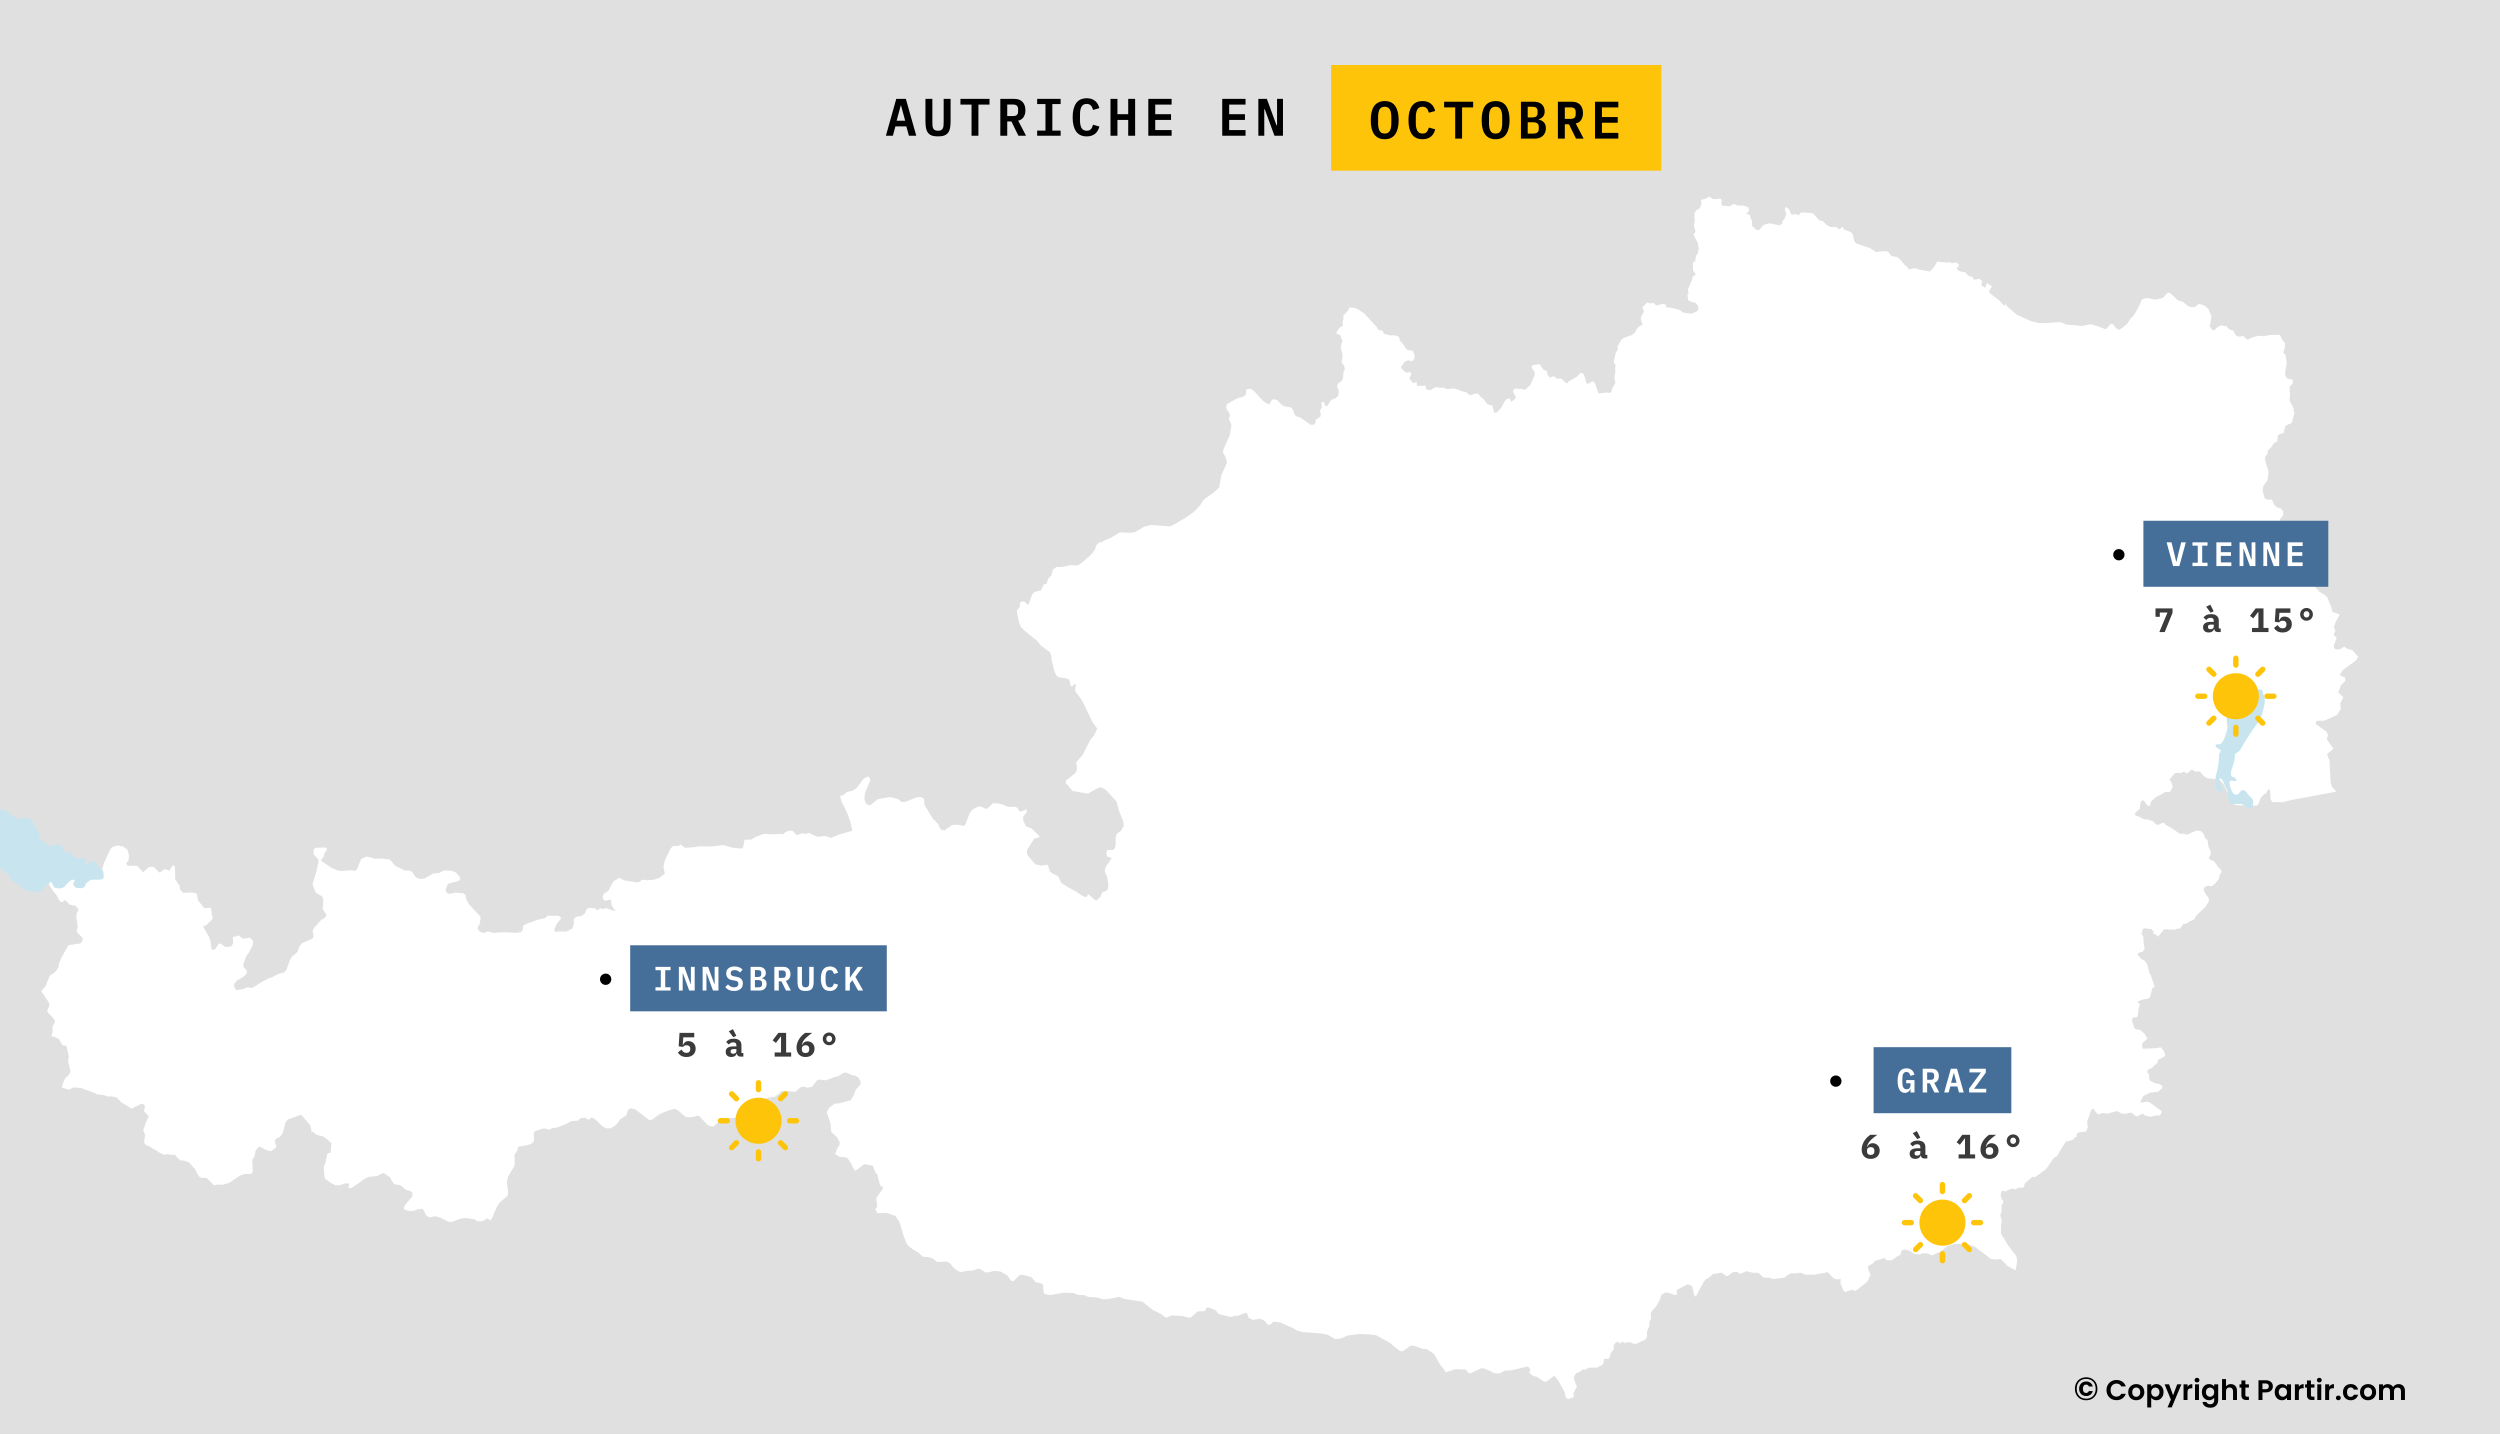 <svg width="1325" height="760" viewBox="0 0 1325 760" fill="none" xmlns="http://www.w3.org/2000/svg">
<rect x="0" y="0" width="1325" height="760" fill="#808080" stroke="none"/>
<g clip-path="url(#clip0_6059_21871)">
<path d="M1325 0H0V760.417H1325V0Z" fill="#E0E0E0"/>
<path d="M905.93 104.218L903.461 105.562L902.43 105.624L901.648 105.905L901.43 106.218L901.648 106.874V108.78L900.805 110.374L899.961 111.062L899.273 111.249L898.367 112.312L898.023 113.499L898.211 117.249L897.805 119.53L898.648 122.843L897.523 124.218L899.898 129.03L900.336 132.155L899.805 134.405L898.898 135.468L898.398 138.687L897.523 138.718L897.211 139.499L897.336 143.405L898.742 145.28L897.117 146.78L896.711 148.343L895.617 151.03L894.555 153.53L894.93 155.124L894.336 156.562L894.805 159.218L896.555 160.03L898.461 160.468L899.086 160.999L899.961 162.249L900.18 163.28L899.898 164.624L896.867 166.218L895.43 166.124L894.773 166.062L891.898 165.655L890.43 164.405L888.367 163.749L884.711 162.937H883.148L882.93 161.53L882.117 161.155L880.68 161.093L878.648 161.843L877.711 161.78L876.18 160.437L874.836 160.905L873.117 160.218L870.867 162.405L870.398 163.187L871.211 164.468V165.405L869.836 167.749L869.586 168.999L870.586 172.093L868.867 172.905L867.398 174.437L866.461 176.374L864.586 177.718L862.148 178.499L860.273 179.312L859.055 180.405L857.242 183.687L857.43 185.155L856.305 187.093L855.68 189.937L855.18 192.249L855.961 192.812L856.305 193.905L855.992 194.999L856.148 197.218L855.711 199.468L855.68 200.78C855.68 200.78 855.669 200.812 856.148 202.812L854.211 206.437L854.273 207.343L853.398 208.249L851.961 208.03L850.711 208.155L847.18 208.53L845.805 204.437L845.461 203.437L844.586 202.249L843.742 202.218L842.242 203.218L841.492 203.312L840.961 203.405L839.523 198.593L839.492 198.405L837.867 197.468L835.836 199.593L831.523 202.124L830.648 203.249L829.805 202.812L829.617 202.687L828.055 201.155L827.555 200.655L825.023 200.718L824.43 200.124L823.992 199.655L823.055 199.468L821.461 200.093L821.43 200.124L820.086 198.53L820.055 197.187L819.742 196.843L819.367 196.405L818.211 196.03L818.055 195.999L815.93 192.999L812.992 193.468L812.43 193.562L811.992 193.905L811.648 194.655L813.461 197.343L813.336 198.78L811.117 203.905L809.461 205.562L807.93 206.749L807.117 206.218L806.992 206.155L802.836 205.937L801.992 206.968L802.023 207.843L803.461 210.562L802.617 211.812L800.867 212.937L800.148 211.28L799.461 211.093L797.898 212.03L795.586 216.155L793.461 218.562L791.93 218.749L791.086 215.468L790.93 214.905L788.648 214.405L788.055 213.905L786.086 211.312L784.836 210.405L783.398 208.655L781.461 208.624L779.711 209.499L778.898 209.374L776.93 207.78L775.242 207.499L771.742 206.155L769.398 205.843L768.648 206.218L766.961 206.155L765.023 205.437L764.93 205.405L763.086 205.562L760.898 205.124L758.117 206.812L755.711 206.312L755.68 204.437L751.055 204.53L750.773 202.374L749.711 202.999L748.773 202.843L746.93 200.624L747.992 198.405L747.836 197.718L747.148 197.03L745.961 197.53L744.93 197.312L744.711 197.093L742.711 195.155L742.492 194.468L744.742 191.53L746.18 190.999L748.43 191.405L749.586 190.249L749.773 188.374L749.086 186.468L748.586 185.905L746.117 185.562L744.711 184.312L744.273 183.218L741.992 180.499L741.586 178.874L741.555 178.687L740.43 178.03L739.617 177.905L737.93 177.624L737.18 177.874H737.148L733.555 176.937L733.43 176.905L733.055 175.937L732.836 175.405L730.398 174.718L729.805 173.499L723.086 166.155L719.43 163.78L717.711 163.124L715.242 162.999L714.305 164.812L711.961 167.187L711.992 169.03L711.523 171.062L711.805 172.53L709.68 173.905L708.148 176.624L710.586 177.843L710.68 179.093L711.555 180.499L711.523 180.593L710.836 182.655L710.648 184.687L711.398 187.249L711.523 189.312L711.023 192.187L712.336 193.655L712.805 195.749L712.023 196.905L711.867 200.312L711.023 201.999L709.43 203.062L708.805 203.905L708.711 203.999L708.742 205.437L709.242 206.28L709.523 206.718L709.367 209.655L707.992 210.968L705.586 211.937L703.242 215.343L702.336 215.03L701.742 213.187L701.086 212.812L700.617 213.155L700.367 214.062L700.586 215.968L699.523 217.53L700.055 219.562L699.898 220.718L697.461 222.374L697.398 222.78L697.117 224.187L696.211 225.093H694.555L689.117 221.249L686.93 220.593L686.211 219.812L685.18 217.124L684.398 215.999L680.867 215.374L679.18 214.468L677.617 212.812L676.93 212.093L675.305 211.593L674.117 211.874L673.555 212.937L672.93 214.03L671.961 214.187L669.461 212.499L666.742 209.53L666.117 208.874L664.961 207.593L662.93 206.03L660.523 206.374L660.367 208.468L660.305 209.155L658.586 210.405L657.398 210.655L656.211 210.905L655.898 211.062L654.211 211.968L654.117 212.03L653.648 212.28L653.461 212.374L651.711 213.374L650.18 214.28L650.023 215.062L649.898 215.749V215.843L649.992 216.155L650.336 217.405L651.461 218.718L651.68 219.499L651.93 220.249L651.242 222.093L651.398 222.405L652.461 224.593L652.523 224.687L652.617 225.968L652.086 228.687L651.867 230.655L651.398 231.468L648.805 237.249L648.68 237.687L648.43 238.468L648.211 239.093L648.055 239.562L648.305 239.999L649.148 241.499L649.617 242.53L649.68 242.78L650.18 244.249L650.336 245.093L647.836 250.624L647.336 251.749L646.18 258.374L643.367 260.905L637.68 265.093L636.148 267.718L635.086 268.843L634.398 269.593L632.742 271.312L632.211 271.687L632.117 271.749L631.867 271.937L629.43 273.718L628.836 274.155L626.867 275.28L621.055 278.624L619.805 278.999L610.742 278.249L610.148 278.218L608.148 278.749L606.648 279.124L606.305 279.218L603.961 280.593L601.492 282.062L599.367 282.374L593.586 282.155L592.336 282.874L591.961 283.093L590.148 284.187L589.367 284.624L588.836 284.937L588.773 284.999L585.648 286.312L584.742 286.687L584.461 286.968L583.961 287.405L582.711 287.343L581.68 288.312L581.086 288.937L580.211 291.562L578.273 293.968L578.117 294.155L573.398 298.187L572.773 298.749L570.805 299.749L567.805 299.468L565.43 299.937L564.898 300.062L562.461 300.53L559.93 300.468L558.055 301.874L557.867 302.593L557.648 303.343L557.492 303.905L557.211 304.968L556.492 305.687L555.242 307.218L555.086 308.593L554.555 309.562L553.18 309.718L552.43 311.468L551.961 312.499L551.773 312.905L550.461 313.187L550.055 313.312L548.617 313.655L548.398 313.687L547.086 314.968L547.055 315.03L546.398 316.905L545.148 320.437L544.492 320.343L542.961 318.843L541.93 318.78L541.273 318.749L541.023 319.062L540.523 319.687L540.555 321.687L539.273 323.124L538.867 324.124L540.117 329.78L540.992 332.218L541.867 333.124L541.898 333.155L542.273 333.53L543.805 334.937L544.023 335.124L549.898 339.812L550.93 341.218L551.586 342.062L554.492 344.249L555.867 345.28L556.398 345.562L557.117 347.499L557.367 349.843L557.711 351.218L558.68 355.187L559.805 357.905L560.867 358.968L565.18 359.53L566.805 360.28L567.43 363.499L568.43 363.624L569.242 362.874L569.492 362.655L570.023 362.562L570.305 363.124L569.805 364.812L569.898 366.03L570.242 366.968L571.586 368.687L572.742 370.187L574.43 373.155L575.617 375.655L578.961 382.562L580.648 384.999L581.023 385.437L581.555 386.062L581.242 386.718L581.18 386.874L579.93 389.562L579.68 389.874L579.43 390.218L578.867 390.937L577.68 392.437L573.742 400.187L570.836 403.468L570.273 404.562L570.773 406.062V406.155L570.617 408.593L569.836 409.812L565.055 413.562L564.836 415.093L566.055 416.218L568.492 419.312H568.805L576.68 420.593L578.461 419.499L582.305 417.468L583.617 417.218L586.211 418.718L586.742 419.312L591.773 424.78L593.086 429.749L595.18 434.999L595.617 437.593L594.211 440.155L591.992 441.937L591.305 443.562V447.28L590.93 449.468L589.93 450.499L586.992 450.405L586.367 451.78L586.648 453.874L588.867 454.593L589.055 455.093L586.086 459.343L585.492 461.593L586.742 464.812L587.461 468.687L587.18 471.155L586.305 472.218L584.148 472.968L583.242 475.28L581.242 477.155L580.43 477.03L576.742 473.905L576.023 475.312L574.336 475.249L569.742 472.155L566.242 470.405L562.461 467.905L560.773 464.374L557.773 462.937L556.43 461.874L555.555 459.187H555.836L555.055 458.343L551.93 458.78L548.805 458.124L544.617 453.343L544.242 451.78L544.398 450.405L548.086 444.53L550.93 443.749L550.68 442.968L546.898 439.218L545.586 438.687L543.773 437.968L543.617 437.749L542.367 434.937L542.18 433.03L544.117 430.53L544.023 428.718L543.992 428.624L542.742 429.624L540.367 430.124L539.867 429.187L539.398 428.343L538.242 427.624L534.273 427.593L532.18 426.812V426.624L529.461 425.905L526.367 425.655L523.336 428.562L523.305 428.593L522.023 428.499L519.867 427.374L518.117 427.624L515.367 429.155L513.867 431.062L511.742 436.874L511.305 437.374L510.961 437.749L507.617 437.124L504.773 437.187L500.93 439.78V439.999L499.18 439.968L498.211 438.999L497.18 436.718L495.086 434.499L494.805 434.468L492.586 430.937L491.867 429.749L490.023 426.843L489.648 423.249L487.805 422.405L485.742 422.593L481.555 424.28L481.023 424.499L478.898 425.187L477.555 424.874L475.992 423.53L471.742 422.405L465.305 423.593L461.055 426.843L459.711 426.499L459.555 426.312L458.742 425.468L458.117 423.812L458.367 420.562L461.305 413.437L460.523 411.655H459.492L457.617 412.843L454.242 417.374L451.805 419.155L448.898 419.718L447.867 420.624L447.336 421.093L446.773 421.562L445.211 421.843L446.117 425.187L447.273 427.187L449.648 432.468V432.499L449.836 433.062L450.586 435.218L450.836 436.249L451.773 440.312L451.617 440.343L450.18 440.78L449.805 440.874L447.93 441.405L445.242 442.155L444.492 442.374L440.461 444.093L437.43 443.03L433.273 443.53L428.836 441.499L426.711 441.999L425.523 441.562L422.211 442.687L420.211 440.405L418.617 440.28L418.43 440.249L416.336 440.968L414.898 442.312L413.711 441.905L412.18 442.062L410.898 442.155L404.711 441.999L401.867 443.062L400.648 443.499L398.086 444.968L394.93 445.03L394.398 445.593L394.086 448.03L393.555 449.499L392.617 449.78L387.898 449.187L383.93 447.999H383.617L382.305 447.968L377.898 448.593H370.023L367.773 449.062L364.617 449.218L363.148 449.374L360.523 447.468L359.742 448.374L358.711 448.343H356.711L355.336 449.812L355.148 450.187L352.273 456.312L351.648 459.499L352.336 463.03L349.43 465.28L346.68 466.218L343.367 466.53L340.305 466.218L338.805 467.562L336.117 467.655L336.148 467.437L330.93 466.624L328.93 465.562L328.273 465.187L325.117 467.155L322.336 472.218L320.148 473.499L319.398 475.249L319.617 476.562L320.898 477.405L323.773 476.687L324.148 479.78L326.148 482.843L323.867 482.28L321.18 481.218L320.18 481.749L318.086 481.468L316.492 482.53L315.367 481.405L312.398 481.124L310.961 481.78L309.898 484.218L308.211 485.53L305.117 485.905L304.086 487.405L304.117 489.655L303.367 492.093L301.148 493.218L300.586 493.499L300.117 493.749L299.43 493.718L298.055 493.687L294.055 493.78L293.773 492.562L295.18 489.53L297.43 486.749L297.461 486.718L297.023 486.124L296.211 485.343L293.461 485.405L290.148 485.28L289.117 486.53L284.742 487.53L279.273 489.53L277.148 490.718L277.055 493.093L275.836 494.155L273.18 494.374L268.148 494.093L263.93 494.218L261.773 494.499L258.555 493.655L256.742 494.374H255.523L254.117 493.562L253.055 492.124L253.617 490.374H253.867L254.555 489.03H254.242L254.773 486.78L254.492 485.562L253.68 484.718L248.836 479.624L247.273 476.905L247.148 476.687L246.773 474.437L246.617 474.312L245.523 473.437L241.242 473.062L238.836 473.687L237.117 473.53L236.086 471.905L237.086 468.999L237.742 468.28L243.211 466.843L243.992 465.843L243.586 464.78L242.93 463.968L241.68 462.468L239.305 461.53L235.336 461.343L231.93 462.937V462.718L228.867 463.124V463.343L225.023 465.624L222.336 465.843L220.805 465.249L220.273 464.874L218.555 462.28L217.43 461.499L214.43 461.312L209.43 458.843L208.242 457.405L207.367 456.374L206.992 455.937L206.648 455.499L202.117 455.03L198.867 455.155L197.461 454.78L194.398 453.968L193.367 454.312L192.93 454.53L191.305 455.405L190.398 457.718L189.086 460.937L188.055 461.499L186.023 461.249L181.492 461.593L178.992 461.343L175.711 459.937L172.367 457.687L170.586 456.499L170.148 455.843L171.805 453.562L171.836 452.405L173.398 450.187L172.898 449.218L168.18 449.249L166.555 449.812L166.117 450.843L166.273 452.968L167.836 454.53H168.055L168.898 456.187L167.742 461.718L166.711 465.093L165.773 468.187L165.742 469.218L166.273 470.499L167.461 473.187L170.617 474.999L171.336 476.624L171.055 481.999L172.867 484.468L172.93 485.343L171.68 486.78L170.273 487.499L166.586 491.624L165.68 493.187L166.18 496.03L165.805 497.218L163.867 498.28L160.148 499.843L158.586 501.843L157.711 504.499L154.742 506.999L153.461 509.249L151.773 514.155L150.336 515.499L149.836 515.624L147.492 516.187L144.023 518.093L142.211 518.562L138.398 520.655L133.711 523.624L131.117 523.249L128.805 524.155L125.242 524.749L125.18 524.78L124.18 522.999L124.117 521.562L125.398 519.78L128.992 517.718L130.867 515.812L130.805 514.343L129.055 512.468L128.992 510.937L130.492 506.718L132.055 504.655L134.023 500.78L134.148 498.905L133.211 497.624L132.898 497.405L132.242 496.999L130.18 497.343L128.398 497.405L126.523 495.718L125.555 496.218L123.398 496.593L123.555 500.062L122.648 501.562L119.617 501.937L116.68 500.03L115.898 500.249H115.867L114.336 502.655L113.305 503.437L112.211 503.343L111.398 498.218L110.68 496.343L107.617 491.03L109.305 490.312L111.867 487.937L112.773 486.468L112.273 484.749L111.898 481.499L111.461 481.124L108.273 481.28L107.43 480.249L105.242 477.562H105.023L104.367 473.874L104.305 473.655L101.648 472.968L97.086 473.249L96.586 472.687L95.43 471.437L95.086 469.312L92.867 466.03L92.836 464.593L92.805 462.655L92.711 459.343L91.805 458.53L90.898 459.499L89.773 461.593L88.68 460.937L87.055 460.749L85.148 462.155L84.398 462.437L82.148 460.062L80.836 459.28L78.836 459.562L75.836 462.28L75.523 461.968L72.773 458.905L67.523 458.78L66.898 457.593L68.242 455.843L68.336 453.093L67.492 450.28L65.18 448.624L62.305 448.062L59.305 449.03L58.961 449.624L58.055 450.999L55.336 456.937L55.211 457.155L54.305 460.03L53.961 461.155L53.586 462.28L51.773 462.53L46.898 463.655L43.273 464.062L36.648 464.437L30.523 463.499L28.461 462.249L26.898 461.312L23.242 460.343L23.148 461.093L25.273 467.905L27.305 470.843L28.305 472.437L29.961 474.343L31.023 476.687L32.367 478.124L33.211 477.999L34.117 477.093L34.648 477.124L36.93 479.405L39.023 479.905L40.023 479.968L40.055 479.999L41.18 481.437L41.68 482.03L41.492 482.405L40.742 483.812L40.398 485.874L40.523 486.655L41.211 490.999L40.68 493.812V493.843L41.461 494.78L43.367 496.655L43.93 497.749L43.711 498.249L43.523 498.687L43.273 499.249L42.492 500.062L41.836 500.155L40.305 500.343H40.273L39.055 500.53L36.461 500.905L36.086 501.374L32.617 507.343L31.242 510.749L31.055 512.499L30.898 512.718L29.617 514.749L27.805 516.218L26.961 516.624L26.711 516.937L25.961 517.999L24.211 522.624L21.867 525.312L25.805 531.218L26.273 532.53L24.992 535.749L25.742 536.999L26.586 537.905L26.898 538.249L26.992 538.343L27.523 538.905L28.367 539.812L28.961 540.468L29.086 541.624L27.742 544.405L27.93 546.999L27.273 548.687L27.711 549.499L28.742 549.405L31.242 550.687V550.718L33.148 554.03L35.148 554.249L36.492 560.03L36.055 562.468L37.367 567.655L36.961 569.124L34.367 571.718L33.305 574.187L32.773 576.499L33.211 576.593L36.523 577.53L38.93 576.343L43.023 576.655L48.273 578.593L51.148 579.655V579.937L54.867 580.374L57.367 581.187L59.305 581.062L61.742 581.624L64.023 583.843V584.062L66.367 585.468L69.68 587.562L74.867 585.062L76.367 585.312L76.836 586.968L76.211 588.78L78.836 591.562L77.367 594.905L75.867 599.124L76.898 601.312L76.492 604.405L76.398 605.687L77.836 607.218L78.461 607.187L80.367 608.218V608.499L80.586 608.593L81.617 608.968L84.117 610.687L87.242 612.187L88.523 611.593L90.305 611.999H92.711L93.773 613.343L95.617 614.999L96.586 615.062L97.523 615.093H97.555L100.18 616.062L101.805 617.874L103.398 619.718L105.211 623.28L106.523 624.187L107.055 624.218L109.461 624.28L113.43 628.249L115.305 627.843H116.242L118.242 627.874L119.148 627.593L119.492 627.499L121.523 626.937L122.305 626.374L127.148 623.062L129.773 622.187H130.211L133.273 622.155L133.523 621.655L133.992 620.655L133.711 614.937H133.523L134.461 613.53L134.555 613.374H134.773L135.398 610.437H135.18L136.805 608.093L137.742 607.749L141.336 609.655L143.461 610.062L143.773 610.124L146.586 607.843L145.711 605.187L145.586 604.812L146.242 603.593L148.461 602.468L149.898 600.405L151.398 594.655L152.648 593.249L156.617 591.905L159.055 590.874L159.93 591.155L164.43 596.343L165.055 598.874L164.805 599.562L165.961 600.03L168.023 601.562L171.086 602.218L172.555 603.155L174.055 604.468L175.711 605.937L175.555 607.093L175.242 610.874L174.773 610.968L174.367 611.124L173.523 611.343L172.586 615.937L171.555 618.687V618.749L171.836 622.249L172.273 624.718L173.586 625.655L175.43 627.062L177.93 628.187L177.961 628.218L178.398 628.187L180.523 628.124L182.648 627.187L184.742 627.218L185.086 627.718L184.648 629.093L184.992 629.749L186.273 629.624L190.43 626.843L193.523 624.624L195.68 623.655L199.867 623.374L202.68 621.749L203.773 621.905L206.555 623.843L206.836 624.062L207.43 625.53L208.898 627.624L210.273 627.843L212.117 628.155L214.961 630.468L217.648 631.374L218.523 632.155L218.586 634.03L214.68 638.687L213.898 640.312L214.586 641.187L216.742 641.78L219.367 641.812L221.023 640.968L221.961 640.874L223.805 640.687L224.617 641.468L225.117 642.562L225.805 643.999L226.773 644.874L228.023 645.155L228.273 645.218L230.398 644.53L233.461 645.405L233.961 645.655L235.68 646.499L237.742 647.562L239.898 647.53L243.648 645.999L243.805 645.937L246.867 645.53L251.555 646.249L252.805 647.249L255.523 647.28L258.367 645.749H258.398L259.992 646.843L260.711 645.624L261.055 645.03L262.117 642.468V642.437L263.086 640.093L263.43 639.53L264.742 637.405L265.523 636.749L268.648 634.124L269.305 632.812L269.117 630.499L268.773 627.655L268.648 626.687L269.242 623.655L272.492 618.187L272.867 616.968L272.805 615.624L272.648 611.999L274.148 609.843L274.648 607.749L277.492 607.249L279.336 606.968L279.586 606.905L281.586 606.249L283.023 604.812L282.867 601.28V600.405L283.617 599.468L288.336 598.03L291.023 598.749L293.023 597.812L295.117 597.593L297.055 596.937L298.336 596.374L298.555 596.28L299.367 595.999L300.648 595.343L302.93 594.124L306.211 594.03L307.586 592.718L309.898 592.374L311.523 593.28H312.336L313.242 592.405L314.055 592.343L315.648 593.405L319.68 597.218L321.336 597.999H323.617L325.648 596.843L327.148 595.53L328.773 593.124L331.867 591.249L332.68 588.78L333.867 587.343L335.523 587.718L336.492 587.937L336.805 588.03L338.523 589.343L338.617 589.405L338.711 589.499L344.117 593.687L345.773 593.343L349.398 590.562L353.43 588.874L357.461 587.624L359.18 588.405L363.367 591.968L364.961 592.155L367.711 591.968L369.273 591.343L370.586 591.53L372.836 593.874L375.148 596.312L376.68 596.937L378.398 596.905L381.836 593.562L383.961 592.624L388.055 592.499L390.617 592.405L392.836 590.937L393.336 590.624L394.367 590.187L394.555 589.999L396.211 588.312L398.461 586.812V586.78L399.023 586.405L400.68 586.374L406.273 582.062L409.617 581.343L410.398 581.468L412.648 579.812L413.836 578.562L414.086 578.312L414.305 578.062V578.343L417.211 578.28H417.492L418.617 578.374L421.461 578.687L424.305 576.249L425.805 575.874L427.805 576.468L430.43 575.999L432.992 572.593L434.398 572.124L437.648 572.593L441.211 571.249L442.023 570.937L444.273 570.405L446.555 568.843L448.242 568.374L452.055 570.03H452.805H453.242L455.055 571.218L455.273 571.718L456.211 573.624L456.18 574.03L456.148 574.374V574.78L453.555 577.562L452.555 580.249L450.961 583.155L448.68 583.718L447.523 583.999L444.867 584.718L442.273 584.968L439.242 587.405L438.18 589.437L440.117 595.218L440.555 599.687L440.961 600.249L443.523 602.655L445.055 605.218L444.93 606.874L443.617 608.905L442.617 611.687L444.43 612.78L444.961 613.093L448.117 613.374L449.398 614.093L451.242 616.843L452.18 619.062L453.398 620.562L457.992 616.999L462.617 617.874L463.898 621.312L465.023 622.593L466.398 628.155L468.18 629.562L464.43 634.968L464.93 639.499L463.898 640.968L464.992 642.968L469.773 642.874L474.617 644.405L476.773 647.812L478.805 654.687L480.211 658.405L481.305 660.187L483.648 662.062L486.93 663.968L488.805 665.78L489.93 666.187L491.805 666.218L494.305 666.968L496.742 668.905L501.867 668.593L503.711 669.749L505.461 672.03L508.148 673.843L509.711 674.249L511.148 673.718L515.805 673.312L518.273 672.437L519.711 672.687L522.305 674.437L524.461 674.218L526.617 673.593L530.086 673.843L533.773 675.874L536.086 678.968L537.242 678.874L539.023 677.155L540.461 675.749L542.273 675.718L546.648 676.874L548.93 679.562L552.023 680.249L552.867 680.968L553.023 684.03L553.398 685.687L556.336 686.405L560.961 685.624L563.805 685.093L568.93 685.312L570.242 685.812L571.711 686.374H574.555L576.68 687.312L582.117 687.78L584.492 688.655L586.836 688.562L591.086 687.812L593.18 687.28L595.93 688.437L605.617 689.905L610.742 694.124L615.242 696.343L617.742 698.28L618.586 698.249L621.023 697.155L626.555 697.468L630.398 698.405L631.68 697.843L634.742 695.062L638.711 694.874L639.492 692.968L641.055 693.03L644.523 694.624L645.711 696.312L647.398 696.843L652.273 697.999L655.023 697.249L655.867 697.437L660.367 695.687L661.023 696.312L661.836 698.499L664.055 699.562L667.961 698.937L670.367 700.093L671.773 702.062L673.242 702.093L674.898 700.437L678.617 700.937L682.242 702.562L683.117 702.937L685.117 703.78L687.055 705.03L690.648 706.062L694.836 706.312L700.555 706.78L703.398 707.312L707.648 709.687L710.586 709.437L714.367 707.812L720.273 706.999L725.555 707.218L729.305 707.655L736.711 711.749L739.492 714.218L740.086 714.562L742.148 716.124H743.492L747.805 713.155L749.93 713.437L753.836 714.843L756.055 715.062L759.961 717.53L763.148 723.062L765.023 725.405L766.242 727.312L771.461 725.655L776.742 725.843L778.523 727.812L779.555 727.78L782.711 726.28L785.023 725.187L786.398 725.28L790.492 726.905L791.523 727.718L794.773 727.968L797.617 726.405L800.961 726.312L809.023 724.343L810.211 724.562L811.211 726.03L810.367 727.28L811.898 728.812L813.273 729.437L814.742 729.812L818.43 732.374L819.773 732.093L821.836 730.624L823.711 729.093L825.805 731.562L829.242 737.843L829.867 740.687L831.055 741.593L834.18 740.405L833.898 738.405L835.773 734.937L834.336 731.218L834.242 729.562L835.148 727.999L837.836 726.718L838.773 725.78L840.086 725.937L842.367 724.812L846.43 724.843L849.055 723.53L849.711 722.718L850.211 720.03L852.336 720.312L852.93 719.78L853.867 716.78L855.305 715.187L855.336 712.905L856.211 711.687L857.461 711.062L858.742 712.187L859.93 710.968L861.055 711.905L862.461 711.312L864.836 711.624L865.898 712.28L867.43 712.093L872.18 709.874L872.867 708.593L872.898 705.718L874.148 702.78L874.211 700.187L875.117 699.03L874.805 696.093L875.836 694.405L877.898 692.218L879.961 688.343L880.43 686.312L882.648 685.03L884.055 685.124L887.648 686.374L888.773 686.124L888.648 683.718L891.648 682.093L892.492 681.655L894.523 680.624L896.242 681.374L896.773 681.624L896.992 682.468L897.836 686.28L898.742 687.249L899.211 686.343L899.961 684.968L900.648 683.655L901.055 682.78L901.648 681.843L902.961 679.437L904.211 677.843L905.211 677.499L907.93 675.249L912.461 674.499L913.148 674.999L914.992 676.343L915.648 676.249L918.398 674.249L920.773 674.124L922.148 675.218L925.586 673.718L928.992 674.562L931.836 674.53L934.805 677.155L937.898 677.218L939.992 677.937L945.773 677.124L947.836 675.53L949.461 674.843L951.648 674.905L954.555 674.562L956.773 675.655L958.148 675.562L961.68 675.593L968.711 674.249L971.805 677.624L973.93 678.124L975.555 677.78L975.43 680.155L976.523 682.749L977.055 683.999L977.898 684.812L981.398 683.53L983.148 684.155L984.617 683.405L985.398 682.687L989.68 679.343L991.398 675.624L990.18 672.843L990.086 670.937L992.336 669.905L993.648 668.374L999.086 666.655L999.367 667.53L999.992 667.905L1001.84 668.062L1003.27 667.499L1005.49 665.874L1006.52 665.405L1007.21 665.093L1007.8 662.749L1009.65 662.218L1012.02 662.905L1014.68 664.53L1017.27 664.843L1019.18 664.249H1021.24L1024.02 665.312L1028.52 663.312L1032.3 660.312L1036.09 659.249L1040.05 659.218L1043.34 659.593L1046.65 660.78L1052.05 664.812L1054.93 667.093L1057.21 667.562L1060.15 667.28L1060.84 667.624L1062.62 669.53L1063.96 670.968L1064.96 671.499L1068.24 673.28L1069.12 668.343L1068.71 665.843L1064.37 660.187L1060.49 653.812L1060.55 649.405L1060.96 646.937L1060.15 644.218L1060.93 641.499L1060.8 638.968L1061.9 636.812L1060.77 635.249L1060.37 633.905L1060.62 632.03L1061.21 631.124L1062.96 631.468L1064.18 630.812L1065.24 630.28L1065.9 630.155L1067.46 629.843L1068.05 630.624L1069.46 629.53L1072.49 629.374L1073.27 627.062L1077.27 623.655L1078.49 623.999L1080.68 622.405L1084.27 619.718L1085.74 617.812L1088.24 613.999L1090.46 612.468L1090.77 611.655L1092.37 609.124L1094.02 606.437L1094.87 605.062L1098.12 604.28L1099.05 603.749L1099.71 602.78L1100.71 602.499L1100.55 601.124L1101.77 600.155L1105.62 599.687L1105.71 599.405L1106.55 597.468L1106.24 595.124L1106.15 594.405L1107.09 592.03L1108.43 588.03L1109.62 587.718L1110.9 589.624L1112.24 590.687L1114.05 589.874L1117.02 590.28L1120.15 589.28L1122.27 588.905L1123.99 590.03L1126.27 590.405L1128.46 589.78L1130.09 589.812L1131.18 591.062L1132.65 591.749L1135.62 590.187L1136.74 591.155L1139.65 591.937L1142.12 591.28L1144.77 591.124L1145.49 590.03L1145.65 589.749L1145.55 588.749L1143.65 587.468L1140.96 585.468L1139.21 584.187L1137.4 583.874L1135.15 584.468L1134.43 583.968L1135.93 580.905L1138.27 579.749L1139.52 579.155L1143.84 578.562L1145.99 576.718V575.437L1144.46 574.499L1141.96 574.062L1139.15 572.437L1139.05 569.78L1138.65 569.124L1138.02 568.093L1138.37 567.03L1139.18 566.624L1141.02 565.655L1141.87 564.499L1143.05 563.749L1143.99 561.593L1146.9 560.124L1147.62 559.187L1146.77 556.874L1145.34 555.093L1141.9 555.593L1137.65 555.749L1135.68 555.843L1135.24 554.187L1135.18 554.03L1135.8 552.593L1136.8 551.687L1138.12 550.468L1136.71 548.062L1136.4 547.749L1134.3 545.843L1132.09 545.593L1131.12 544.749L1130.62 543.03L1129.87 540.53L1130.27 539.78L1130.62 539.249L1132.46 539.155L1132.96 538.499L1133.55 534.343L1134.12 532.343L1132.93 530.78L1136.18 529.593L1138.43 529.312L1139.52 528.374L1139.99 526.655L1140.71 523.874L1141.99 522.78L1139.96 517.03L1139.15 515.655L1138.87 514.437L1138.15 511.312L1136.84 509.249L1134.77 508.218L1133.21 506.343L1132.96 505.437L1133.68 504.843L1135.62 504.499L1136.65 502.749L1136.09 499.687L1136.02 496.468L1135.8 496.437L1134.99 494.53L1135.71 492.468L1136.62 491.968L1140.43 492.499L1141.4 493.905L1141.21 494.812L1142.8 495.468L1143.71 496.468L1146.74 492.812L1146.99 492.499L1147.93 492.53L1152.65 492.749L1153.59 492.28L1155.46 492.062L1157.3 489.593L1158.77 489.53L1160.65 488.218L1160.99 488.093H1161.02L1162.77 487.468L1163.99 485.343L1168.37 481.155L1168.55 480.968L1168.87 480.655L1169.74 479.218L1170.68 477.624L1170.65 475.968L1169.12 474.03L1168.02 471.968L1168.24 470.374L1169.8 469.499L1172.18 469.718L1173.96 468.343L1176.09 465.718L1176.37 463.905L1177.4 462.28L1177.27 461.624L1177.02 460.687L1175.84 459.905L1173.4 456.343L1171.65 455.843L1170.59 454.718L1171.77 452.874L1171.62 451.374L1170.43 448.53L1170.15 446.499L1169.99 445.343L1168.65 444.093L1167.84 441.78L1166.12 440.312L1163.77 440.28L1161.59 441.28L1159.02 442.437L1157.46 441.874L1155.34 441.905L1154.02 441.093L1153.74 440.812L1150.43 438.593L1148.02 437.28L1146.9 436.155H1145.96L1143.84 437.218L1142.84 436.937L1142.49 436.843L1141.27 435.343L1138.77 434.437L1136.05 434.093L1133.43 432.655L1131.93 432.468L1131.49 431.374L1132.18 430.187L1132.4 430.218L1134.37 428.312L1134.09 428.28L1134.55 425.218L1135.05 424.374L1136.24 424.28L1137.9 426.749L1138.8 427.218L1139.59 426.812L1140.02 424.874L1142.74 422.405L1142.87 422.28L1146.09 420.718L1147.34 419.812H1149.9L1150.12 419.718L1150.93 418.249L1151.55 417.062L1151.27 416.155L1150.65 414.124L1149.74 413.28L1150.24 412.687L1152.52 409.874L1154.12 409.53L1155.8 409.78L1157.49 408.937L1159.12 409.999L1161.37 408.062H1162.21L1163.49 409.062L1165.12 408.78L1166.21 409.155L1167.9 411.249L1168.43 411.593L1169.84 412.499L1174.3 412.905L1174.8 412.937L1176.59 413.499L1177.62 414.655L1178.37 415.499L1180.09 419.062L1180.27 419.374L1180.96 420.53L1182.34 422.905L1182.43 423.124L1183.96 426.468L1186.71 426.812L1194.12 427.062L1195.21 426.999L1196.24 426.937L1197.12 425.718L1198.24 422.749L1200.12 420.78L1200.9 420.624L1202.15 418.374L1203.05 418.405L1203.46 423.687L1204.46 425.249L1206.09 425.062L1208.96 425.187L1209.59 425.218L1215.4 423.812L1221.55 422.687L1238.27 419.593L1235.93 417.062L1235.27 414.749L1234.9 408.53L1234.65 403.312L1233.34 399.718L1235.24 398.062L1236.65 396.812L1233.24 391.874L1233.49 390.749L1233.8 389.468L1232.99 387.749L1232.84 387.655L1227.37 383.718L1227.49 382.499L1228.15 382.03L1231.74 381.968L1233.9 381.093L1235.18 380.562L1238.77 378.78L1240.65 375.655L1240.3 372.749L1241.65 370.155L1241.96 369.562L1239.62 367.28L1239.24 366.937L1239.84 365.53L1239.99 365.093L1240.65 363.218L1240.74 363.124L1241.59 362.28L1243.02 360.812L1242.99 359.187L1239.96 357.812L1241.55 355.218L1248.87 349.843L1249.87 347.905L1249.21 347.405L1246.68 344.468L1244.46 344.062L1242.46 342.718L1240.02 344.124L1238.21 344.155L1237.12 343.655L1236.9 341.843L1238.27 338.937L1238.18 337.718L1236.96 336.562L1236.93 335.749L1237.8 334.749L1237.49 333.749L1236.96 332.249L1237.93 329.593L1239.87 326.187L1239.71 325.53L1238.9 325.249L1236.99 324.624L1236.12 324.124L1235.55 321.78L1235.3 321.093L1234.77 319.78L1234.02 317.968L1233.52 316.687L1232.8 315.999L1231.87 315.124L1229.43 313.78L1226.71 310.749L1222.55 308.187L1221.93 304.78L1221.43 303.437L1219.71 297.905L1217.8 294.062L1217.4 292.093L1217.18 291.124L1217.37 286.655L1217.24 284.968L1216.34 283.843L1212.77 283.437L1212.27 282.499L1210.77 279.749L1209.43 278.624L1208.37 275.187L1209.99 273.249L1210.18 271.437L1209.09 269.655L1206.55 268.78L1205.46 267.718L1204.09 264.812L1201.77 264.78L1200.37 264.249L1199.15 259.999L1199.52 257.749L1201.65 254.562L1202.05 253.437L1202.3 249.999L1200.49 243.874L1200.52 242.218L1201.93 240.155L1201.77 239.343L1202.62 237.968L1203.55 237.343L1205.15 234.874L1206.93 233.968L1207.27 230.843L1207.99 230.218L1210.4 229.405L1210.99 226.499L1211.55 225.562L1214.62 224.093L1216.02 218.968L1215.65 217.905L1215.68 216.562L1213.71 212.843L1213.46 211.593L1213.74 209.28L1213.43 204.937L1215.02 203.437L1215.21 201.249L1213.4 200.874L1212.3 200.655L1211.18 198.937L1211.21 196.655L1211.96 192.468L1211.4 188.374L1210.12 186.624L1210.87 184.749L1211.09 182.062L1209.37 179.687L1208.68 178.062L1208.05 177.437H1206.37L1203.3 177.53L1202.77 177.562L1201.96 177.749L1200.12 178.187L1197.05 177.937L1193.27 178.937L1191.9 179.812L1190.93 179.999L1189.02 178.093L1186.46 178.437L1185.18 177.905L1184.12 176.249L1183.74 175.218L1182.71 175.062L1180.9 174.155L1180.15 172.905L1177.05 172.468L1175.43 173.28L1173.37 175.218L1172.46 174.78L1171.05 172.749L1171.59 171.249L1172.09 167.53L1170.34 163.687L1168.37 161.999L1165.49 160.937L1163.27 162.718L1161.46 162.78L1160.18 162.374L1159.43 162.124L1157.05 160.03L1154.34 159.187L1150.49 155.593L1149.02 154.968L1146.27 157.937L1142.34 158.812L1141.65 158.655L1140.21 158.343L1137.93 157.874L1135.3 158.624L1133.18 163.28L1130.87 167.187L1129.05 169.03L1127.4 171.687L1125.8 172.937L1124.02 174.312L1122.87 174.812L1121.62 173.999L1121.05 173.312L1119.8 171.78L1118.77 171.562L1116.34 174.343L1115.71 174.405L1111.24 172.718L1107.99 171.843L1103.34 172.812L1100.84 172.53L1098.3 172.218L1095.34 172.124L1092.9 170.968L1091.46 170.718L1084.37 171.249L1080.37 171.187L1076.55 170.218L1073.68 168.937L1068.9 166.812L1065.77 164.155L1063.96 162.624L1062.65 160.874V162.03L1061.8 161.655L1059.74 159.312L1054.37 155.218V153.812L1055.68 151.968L1054.74 150.968L1053.96 150.593L1052.96 150.124L1052.21 152.499L1050.12 151.218L1050.55 148.718L1049.74 148.499L1049.05 147.655L1048.02 147.968L1046.09 148.249L1045.49 146.905L1044.59 146.593L1043.15 146.124L1041.55 144.249L1040.4 144.312L1037.93 143.374L1036.9 142.155L1038.3 140.937L1038.05 140.062L1036.74 139.062L1034.71 139.499L1033.21 138.968L1032.02 139.155L1026.68 138.655L1025.02 141.624L1022.71 143.905L1016.96 142.812L1015.09 142.093L1011.71 142.78L1010.8 141.405L1009.77 140.718L1007.09 137.53L1005.55 136.218L1004.46 136.062L1002.49 135.749L1000.65 133.343L997.742 133.155L994.211 133.593L992.93 132.687L991.367 131.624L983.617 128.937L982.711 127.655L982.023 124.53L981.336 123.218L977.18 121.499L976.711 120.155L975.086 121.437L974.43 121.343L973.367 120.343L969.992 120.28L967.992 119.155L966.148 117.249L964.336 116.874L960.867 113.093L957.867 112.687L954.461 112.624L953.43 114.124L951.711 113.437L950.117 113.843L949.305 113.593L948.242 111.03L946.461 109.593L945.93 111.093L946.836 113.53L945.492 116.374L944.461 117.374L944.68 118.499L943.086 119.437L939.18 118.624L937.68 118.312L935.398 118.937L933.773 120.093L932.867 121.437L932.023 121.999L930.773 121.687L929.836 120.874L928.586 119.718L928.617 116.999L927.867 115.812L927.492 113.968L925.398 113.187L926.742 112.28L926.93 111.093L926.586 109.874L924.117 108.937H921.305L920.367 108.78L919.648 108.218L918.523 108.249L916.742 109.437L914.086 108.968L912.773 109.218L912.367 107.78L912.523 106.03L911.68 105.187L908.992 105.624L907.648 105.374L905.93 104.218Z" fill="white"/>
<path fill-rule="evenodd" clip-rule="evenodd" d="M1188.8 368.002C1190.57 367.619 1192.97 367.195 1194.66 366.535C1195.31 366.284 1196 365.554 1196.68 365.435C1197.39 365.31 1198.55 365.293 1199.07 365.802C1199.3 366.037 1199.17 366.576 1199.25 366.902C1199.5 367.968 1200.24 369.295 1200.35 370.386C1200.49 371.819 1200.1 373.746 1199.8 375.153C1199.42 376.905 1198.75 379.228 1197.96 380.838C1197.15 382.511 1195.51 384.423 1194.48 385.972C1193.64 387.23 1192.55 388.92 1191.73 390.19C1190.95 391.396 1189.93 393.009 1189.16 394.224C1188.44 395.375 1187.7 397.072 1186.78 398.075C1186.22 398.684 1184.97 399.001 1184.58 399.725C1184.21 400.403 1184.52 401.531 1184.4 402.292C1184.22 403.359 1183.77 404.736 1183.48 405.777C1183.17 406.882 1182.44 408.297 1182.38 409.444C1182.34 410.058 1182.36 410.978 1182.74 411.461C1183.08 411.887 1183.99 411.839 1184.4 412.195C1184.79 412.535 1185.54 413.196 1185.31 413.661C1185.07 414.158 1184.03 413.817 1183.48 413.845C1183.04 413.867 1182.32 413.534 1182.01 413.845C1181.35 414.506 1181.8 416.052 1182.01 416.962C1182.29 418.159 1182.9 419.838 1183.85 420.63C1184.28 420.999 1185.12 421.31 1185.68 421.18C1186.7 420.942 1187.25 419.119 1188.25 418.796C1188.67 418.66 1189.32 418.767 1189.71 418.979C1190.47 419.391 1190.99 420.526 1191.55 421.18C1192.31 422.069 1193.7 423.019 1194.11 424.114C1194.33 424.68 1194.19 425.53 1194.11 426.131C1194.03 426.806 1194.11 427.932 1193.56 428.331C1192.94 428.784 1191.73 428.403 1191 428.148C1189.99 427.795 1189.08 426.448 1188.06 426.131C1187.33 425.902 1186.26 426.173 1185.5 426.131C1184.5 426.076 1182.99 426.363 1182.19 425.764C1181.39 425.156 1181.14 423.632 1180.91 422.647C1180.71 421.787 1180.96 420.564 1180.73 419.713C1180.47 418.763 1179.68 417.668 1179.26 416.779C1178.74 415.689 1178.45 413.982 1177.61 413.111C1177.35 412.845 1176.82 412.367 1176.51 412.561C1175.95 412.908 1176.38 414.114 1176.51 414.762C1176.71 415.754 1177.6 416.887 1177.79 417.879C1177.89 418.365 1178.14 419.179 1177.79 419.529C1177.4 419.918 1176.46 419.768 1175.96 419.529C1175.33 419.224 1174.74 418.357 1174.49 417.696C1173.88 416.043 1174.13 413.58 1174.31 411.828C1174.45 410.421 1175.15 408.634 1175.41 407.244C1175.64 405.989 1175.84 404.296 1175.96 403.026C1176.05 402.038 1175.94 400.697 1176.14 399.725C1176.27 399.094 1177.07 398.324 1176.88 397.708C1176.66 396.993 1175.31 396.837 1174.86 396.241C1174.58 395.867 1174.07 395.18 1174.31 394.774C1174.68 394.15 1176.05 394.735 1176.69 394.408C1177.18 394.161 1177.67 393.576 1177.98 393.124C1178.77 391.935 1179.37 390.084 1179.81 388.723C1180.11 387.809 1180.49 386.565 1180.54 385.606C1180.6 384.611 1180.21 383.301 1180.18 382.305C1180.14 381.094 1179.98 379.422 1180.36 378.271C1180.67 377.328 1181.78 376.419 1182.19 375.52C1182.61 374.637 1182.71 373.289 1183.11 372.403C1183.58 371.391 1184.32 370.046 1185.13 369.286C1185.54 368.899 1186.25 368.559 1186.78 368.369C1187.36 368.162 1188.2 368.132 1188.8 368.002Z" fill="#C8E5EF"/>
<path fill-rule="evenodd" clip-rule="evenodd" d="M3.56466e-09 429.276C0.594 428.716 1.952 429.153 2.718 429.436C4.131 429.959 5.445 431.665 6.716 432.474C7.584 433.027 8.735 433.918 9.754 434.073C11.056 434.271 12.787 432.977 14.071 433.274C15.408 433.582 16.925 434.894 17.748 435.992C18.331 436.769 18.416 438.17 18.867 439.03C19.332 439.913 20.411 440.823 20.786 441.748C21.133 442.603 20.772 444.006 21.266 444.786C21.949 445.865 23.682 446.538 24.784 447.184C25.431 447.565 26.277 448.21 27.022 448.304C28.142 448.444 29.581 447.349 30.7 447.504C31.507 447.616 32.578 448.155 33.098 448.783C33.611 449.402 33.265 450.845 33.898 451.342C34.503 451.816 35.74 451.22 36.456 451.501C37.09 451.751 37.699 452.495 38.215 452.94C38.755 453.406 39.328 454.236 39.974 454.539C40.587 454.828 41.535 454.811 42.212 454.859C42.882 454.907 43.872 454.519 44.451 454.859C44.876 455.11 45.153 455.814 45.25 456.298C45.336 456.724 44.8 457.414 45.09 457.737C45.346 458.023 46.021 457.898 46.369 457.737C46.771 457.553 46.927 456.803 47.329 456.618C47.852 456.378 48.679 456.526 49.247 456.618C49.846 456.715 50.718 456.849 51.166 457.258C51.785 457.823 51.758 459.165 52.285 459.816C52.805 460.457 54.059 460.733 54.524 461.415C54.747 461.742 54.806 462.3 54.844 462.694C54.925 463.555 55.199 464.878 54.684 465.572C54.349 466.023 53.478 466.114 52.925 466.212C51.933 466.387 50.573 466.156 49.567 466.212C49.133 466.236 48.535 466.218 48.128 466.372C47.58 466.578 47.013 467.161 46.529 467.491C46.244 467.686 45.776 467.852 45.57 468.13C45.272 468.533 45.398 469.334 45.09 469.729C44.747 470.171 44.03 470.539 43.491 470.689C42.937 470.842 42.147 470.73 41.572 470.689C41.234 470.665 40.757 470.681 40.453 470.529C39.846 470.225 39.075 469.572 38.854 468.93C38.729 468.564 38.864 468.007 39.014 467.651C39.134 467.368 39.701 467.155 39.654 466.851C39.601 466.51 39.04 466.22 38.694 466.212C37.856 466.192 36.957 467.134 36.296 467.651C35.387 468.361 34.581 469.801 33.578 470.369C33.062 470.661 32.252 470.828 31.659 470.849C30.831 470.878 29.642 470.809 28.941 470.369C28.038 469.803 27.924 467.576 26.862 467.491C26.456 467.458 26.2 468.172 25.903 468.45C25.158 469.147 24.146 470.058 23.345 470.689C22.56 471.306 21.578 472.306 20.626 472.608C19.3 473.028 17.355 472.871 15.989 472.608C14.975 472.412 13.676 471.862 12.791 471.328C11.335 470.449 9.883 468.604 8.474 467.651C7.621 467.073 5.969 466.934 5.436 466.052C5.188 465.641 5.642 464.886 5.436 464.453C5.144 463.837 4.209 463.441 3.678 463.014C2.772 462.286 1.397 461.495 0.64 460.615C0.387 460.322 0.099 459.87 0 459.496L3.56466e-09 429.276Z" fill="#C8E5EF"/>
<circle cx="321" cy="519" r="3" fill="black"/>
<rect width="136" height="35" transform="translate(334 501)" fill="#456F99"/>
<path d="M347.404 525V523.236H350.23V514.2H347.404V512.436H355.396V514.2H352.57V523.236H355.396V525H347.404ZM361.995 515.982H361.815V525H359.799V512.436H362.697L365.991 521.454H366.171V512.436H368.187V525H365.289L361.995 515.982ZM374.588 515.982H374.408V525H372.392V512.436H375.29L378.584 521.454H378.764V512.436H380.78V525H377.882L374.588 515.982ZM389.035 525.216C387.955 525.216 387.031 525.03 386.263 524.658C385.507 524.286 384.889 523.794 384.409 523.182L385.831 521.706C386.299 522.246 386.803 522.648 387.343 522.912C387.895 523.164 388.483 523.29 389.107 523.29C389.827 523.29 390.379 523.128 390.763 522.804C391.147 522.48 391.339 522.012 391.339 521.4C391.339 520.896 391.195 520.518 390.907 520.266C390.619 520.002 390.133 519.816 389.449 519.708L388.117 519.492C386.953 519.288 386.125 518.868 385.633 518.232C385.141 517.584 384.895 516.822 384.895 515.946C384.895 514.746 385.285 513.828 386.065 513.192C386.845 512.544 387.925 512.22 389.305 512.22C390.289 512.22 391.135 512.376 391.843 512.688C392.563 513 393.139 513.426 393.571 513.966L392.185 515.442C391.849 515.046 391.447 514.734 390.979 514.506C390.511 514.266 389.959 514.146 389.323 514.146C387.955 514.146 387.271 514.71 387.271 515.838C387.271 516.318 387.415 516.684 387.703 516.936C387.991 517.188 388.483 517.374 389.179 517.494L390.493 517.728C391.585 517.932 392.395 518.334 392.923 518.934C393.451 519.534 393.715 520.302 393.715 521.238C393.715 521.826 393.613 522.366 393.409 522.858C393.205 523.338 392.905 523.758 392.509 524.118C392.113 524.466 391.621 524.736 391.033 524.928C390.457 525.12 389.791 525.216 389.035 525.216ZM397.812 512.436H402.186C403.374 512.436 404.286 512.736 404.922 513.336C405.57 513.924 405.894 514.728 405.894 515.748C405.894 516.468 405.714 517.044 405.354 517.476C405.006 517.908 404.508 518.22 403.86 518.412V518.502C404.616 518.682 405.21 519.012 405.642 519.492C406.086 519.96 406.308 520.626 406.308 521.49C406.308 522.018 406.218 522.498 406.038 522.93C405.87 523.35 405.624 523.716 405.3 524.028C404.988 524.34 404.604 524.58 404.148 524.748C403.704 524.916 403.2 525 402.636 525H397.812V512.436ZM401.916 523.29C402.576 523.29 403.068 523.17 403.392 522.93C403.728 522.678 403.896 522.252 403.896 521.652V521.058C403.896 520.47 403.728 520.056 403.392 519.816C403.068 519.564 402.576 519.438 401.916 519.438H400.116V523.29H401.916ZM401.61 517.8C402.246 517.8 402.714 517.686 403.014 517.458C403.326 517.23 403.482 516.834 403.482 516.27V515.676C403.482 515.112 403.326 514.716 403.014 514.488C402.714 514.26 402.246 514.146 401.61 514.146H400.116V517.8H401.61ZM412.763 525H410.405V512.436H415.175C416.399 512.436 417.335 512.784 417.983 513.48C418.631 514.176 418.955 515.124 418.955 516.324C418.955 517.248 418.739 518.028 418.307 518.664C417.887 519.288 417.281 519.684 416.489 519.852L419.171 525H416.579L414.185 520.122H412.763V525ZM414.689 518.286C415.325 518.286 415.781 518.16 416.057 517.908C416.333 517.644 416.471 517.23 416.471 516.666V515.982C416.471 515.418 416.333 515.01 416.057 514.758C415.781 514.494 415.325 514.362 414.689 514.362H412.763V518.286H414.689ZM425.032 512.436V520.266C425.032 520.734 425.044 521.154 425.068 521.526C425.104 521.898 425.182 522.216 425.302 522.48C425.434 522.732 425.626 522.93 425.878 523.074C426.142 523.218 426.502 523.29 426.958 523.29C427.414 523.29 427.768 523.218 428.02 523.074C428.284 522.93 428.476 522.732 428.596 522.48C428.728 522.216 428.806 521.898 428.83 521.526C428.866 521.154 428.884 520.734 428.884 520.266V512.436H431.242V519.906C431.242 520.794 431.188 521.568 431.08 522.228C430.972 522.888 430.762 523.44 430.45 523.884C430.138 524.328 429.7 524.664 429.136 524.892C428.584 525.108 427.858 525.216 426.958 525.216C426.058 525.216 425.326 525.108 424.762 524.892C424.21 524.664 423.778 524.328 423.466 523.884C423.154 523.44 422.944 522.888 422.836 522.228C422.728 521.568 422.674 520.794 422.674 519.906V512.436H425.032ZM439.875 525.216C438.231 525.216 437.013 524.652 436.221 523.524C435.441 522.396 435.051 520.794 435.051 518.718C435.051 516.654 435.441 515.058 436.221 513.93C437.013 512.79 438.231 512.22 439.875 512.22C440.499 512.22 441.045 512.304 441.513 512.472C441.993 512.64 442.407 512.874 442.755 513.174C443.103 513.462 443.391 513.816 443.619 514.236C443.847 514.644 444.027 515.094 444.159 515.586L441.999 516.198C441.915 515.91 441.819 515.64 441.711 515.388C441.603 515.136 441.465 514.92 441.297 514.74C441.141 514.548 440.943 514.404 440.703 514.308C440.463 514.2 440.175 514.146 439.839 514.146C439.023 514.146 438.435 514.458 438.075 515.082C437.727 515.706 437.553 516.558 437.553 517.638V519.798C437.553 520.878 437.727 521.73 438.075 522.354C438.435 522.978 439.023 523.29 439.839 523.29C440.175 523.29 440.463 523.242 440.703 523.146C440.943 523.038 441.141 522.894 441.297 522.714C441.465 522.522 441.603 522.3 441.711 522.048C441.819 521.796 441.915 521.526 441.999 521.238L444.159 521.85C444.027 522.342 443.847 522.798 443.619 523.218C443.391 523.626 443.103 523.98 442.755 524.28C442.407 524.568 441.993 524.796 441.513 524.964C441.045 525.132 440.499 525.216 439.875 525.216ZM451.73 519.492L450.416 521.22V525H448.058V512.436H450.416V518.088H450.524L451.982 516L454.628 512.436H457.292L453.35 517.728L457.472 525H454.808L451.73 519.492Z" fill="white"/>
<path d="M367.95 549.794H362.136L361.848 553.772H362.01C362.142 553.484 362.292 553.22 362.46 552.98C362.628 552.728 362.826 552.518 363.054 552.35C363.282 552.17 363.546 552.032 363.846 551.936C364.146 551.84 364.488 551.792 364.872 551.792C365.388 551.792 365.874 551.882 366.33 552.062C366.798 552.242 367.206 552.506 367.554 552.854C367.914 553.19 368.196 553.61 368.4 554.114C368.604 554.606 368.706 555.164 368.706 555.788C368.706 556.424 368.598 557.012 368.382 557.552C368.166 558.092 367.848 558.56 367.428 558.956C367.02 559.352 366.51 559.664 365.898 559.892C365.286 560.108 364.59 560.216 363.81 560.216C363.198 560.216 362.652 560.15 362.172 560.018C361.692 559.886 361.266 559.712 360.894 559.496C360.534 559.268 360.216 559.01 359.94 558.722C359.676 558.422 359.448 558.116 359.256 557.804L361.218 556.256C361.362 556.496 361.512 556.724 361.668 556.94C361.836 557.156 362.022 557.348 362.226 557.516C362.442 557.672 362.676 557.798 362.928 557.894C363.192 557.978 363.492 558.02 363.828 558.02C364.5 558.02 365.004 557.84 365.34 557.48C365.688 557.108 365.862 556.616 365.862 556.004V555.86C365.862 555.272 365.688 554.81 365.34 554.474C364.992 554.138 364.512 553.97 363.9 553.97C363.396 553.97 362.976 554.072 362.64 554.276C362.316 554.468 362.07 554.66 361.902 554.852L359.688 554.546L360.156 547.436H367.95V549.794ZM392.452 560C391.9 560 391.456 559.862 391.12 559.586C390.784 559.298 390.586 558.89 390.526 558.362H390.436C390.268 558.974 389.932 559.436 389.428 559.748C388.936 560.06 388.33 560.216 387.61 560.216C386.71 560.216 385.984 559.976 385.432 559.496C384.892 559.004 384.622 558.32 384.622 557.444C384.622 556.472 384.976 555.752 385.684 555.284C386.392 554.816 387.43 554.582 388.798 554.582H390.292V554.114C390.292 553.562 390.16 553.148 389.896 552.872C389.644 552.584 389.212 552.44 388.6 552.44C388.036 552.44 387.58 552.548 387.232 552.764C386.884 552.98 386.584 553.262 386.332 553.61L384.874 552.314C385.186 551.786 385.672 551.354 386.332 551.018C387.004 550.67 387.862 550.496 388.906 550.496C390.178 550.496 391.168 550.79 391.876 551.378C392.596 551.954 392.956 552.83 392.956 554.006V558.074H393.982V560H392.452ZM388.618 558.47C389.086 558.47 389.482 558.356 389.806 558.128C390.13 557.9 390.292 557.57 390.292 557.138V556.022H388.87C387.778 556.022 387.232 556.388 387.232 557.12V557.48C387.232 557.804 387.358 558.05 387.61 558.218C387.862 558.386 388.198 558.47 388.618 558.47ZM386.26 546.572L388.474 545.474L390.256 548.966L388.672 549.74L386.26 546.572ZM410.564 560V557.822H413.948V549.398H413.786L411.23 552.746L409.502 551.396L412.508 547.436H416.648V557.822H419.312V560H410.564ZM426.937 560.216C426.181 560.216 425.503 560.102 424.903 559.874C424.315 559.634 423.817 559.298 423.409 558.866C423.001 558.422 422.689 557.894 422.473 557.282C422.257 556.67 422.149 555.986 422.149 555.23C422.149 554.354 422.287 553.526 422.563 552.746C422.839 551.954 423.193 551.228 423.625 550.568C424.069 549.896 424.561 549.296 425.101 548.768C425.653 548.24 426.199 547.796 426.739 547.436H430.465C429.685 547.976 428.983 548.498 428.359 549.002C427.747 549.494 427.207 549.992 426.739 550.496C426.283 550.988 425.905 551.498 425.605 552.026C425.317 552.554 425.107 553.124 424.975 553.736L425.137 553.79C425.245 553.55 425.377 553.316 425.533 553.088C425.689 552.86 425.881 552.662 426.109 552.494C426.337 552.314 426.601 552.17 426.901 552.062C427.213 551.954 427.573 551.9 427.981 551.9C428.509 551.9 429.001 551.996 429.457 552.188C429.913 552.368 430.303 552.632 430.627 552.98C430.963 553.316 431.227 553.724 431.419 554.204C431.611 554.684 431.707 555.224 431.707 555.824C431.707 556.46 431.593 557.048 431.365 557.588C431.137 558.128 430.813 558.596 430.393 558.992C429.985 559.376 429.487 559.676 428.899 559.892C428.311 560.108 427.657 560.216 426.937 560.216ZM426.919 558.11C427.567 558.11 428.059 557.942 428.395 557.606C428.731 557.258 428.899 556.772 428.899 556.148V555.896C428.899 555.272 428.725 554.798 428.377 554.474C428.041 554.138 427.555 553.97 426.919 553.97C426.307 553.97 425.827 554.138 425.479 554.474C425.131 554.798 424.957 555.272 424.957 555.896V556.148C424.957 556.772 425.119 557.258 425.443 557.606C425.779 557.942 426.271 558.11 426.919 558.11ZM439.458 553.988C438.978 553.988 438.534 553.904 438.126 553.736C437.718 553.556 437.358 553.316 437.046 553.016C436.746 552.716 436.506 552.362 436.326 551.954C436.158 551.534 436.074 551.084 436.074 550.604C436.074 550.124 436.158 549.68 436.326 549.272C436.506 548.852 436.746 548.492 437.046 548.192C437.358 547.892 437.718 547.658 438.126 547.49C438.534 547.31 438.978 547.22 439.458 547.22C439.938 547.22 440.382 547.31 440.79 547.49C441.198 547.658 441.552 547.892 441.852 548.192C442.164 548.492 442.404 548.852 442.572 549.272C442.752 549.68 442.842 550.124 442.842 550.604C442.842 551.084 442.752 551.534 442.572 551.954C442.404 552.362 442.164 552.716 441.852 553.016C441.552 553.316 441.198 553.556 440.79 553.736C440.382 553.904 439.938 553.988 439.458 553.988ZM439.458 552.278C439.926 552.278 440.298 552.116 440.574 551.792C440.862 551.468 441.006 551.072 441.006 550.604C441.006 550.136 440.862 549.74 440.574 549.416C440.298 549.092 439.926 548.93 439.458 548.93C438.99 548.93 438.612 549.092 438.324 549.416C438.048 549.74 437.91 550.136 437.91 550.604C437.91 551.072 438.048 551.468 438.324 551.792C438.612 552.116 438.99 552.278 439.458 552.278Z" fill="#3B3B3B"/>
<path d="M402 604.781C407.954 604.781 412.781 599.954 412.781 594C412.781 588.045 407.954 583.218 402 583.218C396.046 583.218 391.219 588.045 391.219 594C391.219 599.954 396.046 604.781 402 604.781Z" fill="#FEC40A" stroke="#FEC40A" stroke-width="2.883" stroke-linecap="round" stroke-linejoin="round"/>
<path d="M402 577.468V573.875" stroke="#FEC40A" stroke-width="2.883" stroke-linecap="round" stroke-linejoin="round"/>
<path d="M390.303 582.302L387.77 579.768" stroke="#FEC40A" stroke-width="2.883" stroke-linecap="round" stroke-linejoin="round"/>
<path d="M385.469 594.001H381.875" stroke="#FEC40A" stroke-width="2.883" stroke-linecap="round" stroke-linejoin="round"/>
<path d="M390.303 605.698L387.77 608.232" stroke="#FEC40A" stroke-width="2.883" stroke-linecap="round" stroke-linejoin="round"/>
<path d="M402 610.532V614.125" stroke="#FEC40A" stroke-width="2.883" stroke-linecap="round" stroke-linejoin="round"/>
<path d="M413.695 605.698L416.229 608.232" stroke="#FEC40A" stroke-width="2.883" stroke-linecap="round" stroke-linejoin="round"/>
<path d="M418.531 594.001H422.125" stroke="#FEC40A" stroke-width="2.883" stroke-linecap="round" stroke-linejoin="round"/>
<path d="M413.695 582.302L416.229 579.768" stroke="#FEC40A" stroke-width="2.883" stroke-linecap="round" stroke-linejoin="round"/>
<circle cx="973" cy="573" r="3" fill="black"/>
<rect width="73" height="35" transform="translate(993 555)" fill="#456F99"/>
<path d="M1012.58 577.254H1012.43C1012.33 577.506 1012.19 577.752 1012.04 577.992C1011.88 578.232 1011.69 578.442 1011.46 578.622C1011.23 578.802 1010.96 578.946 1010.65 579.054C1010.35 579.162 1010 579.216 1009.61 579.216C1008.34 579.216 1007.37 578.658 1006.71 577.542C1006.06 576.414 1005.74 574.836 1005.74 572.808C1005.74 570.672 1006.12 569.04 1006.89 567.912C1007.66 566.784 1008.84 566.22 1010.44 566.22C1011.06 566.22 1011.61 566.304 1012.07 566.472C1012.55 566.64 1012.96 566.874 1013.3 567.174C1013.65 567.474 1013.93 567.834 1014.14 568.254C1014.37 568.662 1014.55 569.106 1014.68 569.586L1012.52 570.198C1012.44 569.934 1012.34 569.676 1012.24 569.424C1012.14 569.172 1012.01 568.956 1011.84 568.776C1011.68 568.584 1011.49 568.434 1011.26 568.326C1011.04 568.206 1010.75 568.146 1010.42 568.146C1009.64 568.146 1009.08 568.458 1008.74 569.082C1008.41 569.706 1008.24 570.558 1008.24 571.638V573.654C1008.24 574.194 1008.28 574.692 1008.35 575.148C1008.43 575.592 1008.56 575.976 1008.74 576.3C1008.92 576.624 1009.16 576.876 1009.45 577.056C1009.73 577.224 1010.09 577.308 1010.53 577.308C1011.2 577.308 1011.71 577.11 1012.06 576.714C1012.4 576.306 1012.58 575.79 1012.58 575.166V574.14H1010.29V572.43H1014.68V579H1012.58V577.254ZM1021.39 579H1019.03V566.436H1023.8C1025.03 566.436 1025.96 566.784 1026.61 567.48C1027.26 568.176 1027.58 569.124 1027.58 570.324C1027.58 571.248 1027.37 572.028 1026.93 572.664C1026.51 573.288 1025.91 573.684 1025.12 573.852L1027.8 579H1025.21L1022.81 574.122H1021.39V579ZM1023.32 572.286C1023.95 572.286 1024.41 572.16 1024.68 571.908C1024.96 571.644 1025.1 571.23 1025.1 570.666V569.982C1025.1 569.418 1024.96 569.01 1024.68 568.758C1024.41 568.494 1023.95 568.362 1023.32 568.362H1021.39V572.286H1023.32ZM1038.27 579L1037.39 575.814H1033.66L1032.8 579H1030.42L1033.95 566.436H1037.22L1040.77 579H1038.27ZM1035.6 568.758H1035.46L1034.07 573.888H1036.99L1035.6 568.758ZM1052.71 579H1043.64V576.93L1049.89 568.38H1043.86V566.436H1052.48V568.506L1046.25 577.056H1052.71V579Z" fill="white"/>
<path d="M991.472 614.216C990.716 614.216 990.038 614.102 989.438 613.874C988.85 613.634 988.352 613.298 987.944 612.866C987.536 612.422 987.224 611.894 987.008 611.282C986.792 610.67 986.684 609.986 986.684 609.23C986.684 608.354 986.822 607.526 987.098 606.746C987.374 605.954 987.728 605.228 988.16 604.568C988.604 603.896 989.096 603.296 989.636 602.768C990.188 602.24 990.734 601.796 991.274 601.436H995C994.22 601.976 993.518 602.498 992.894 603.002C992.282 603.494 991.742 603.992 991.274 604.496C990.818 604.988 990.44 605.498 990.14 606.026C989.852 606.554 989.642 607.124 989.51 607.736L989.672 607.79C989.78 607.55 989.912 607.316 990.068 607.088C990.224 606.86 990.416 606.662 990.644 606.494C990.872 606.314 991.136 606.17 991.436 606.062C991.748 605.954 992.108 605.9 992.516 605.9C993.044 605.9 993.536 605.996 993.992 606.188C994.448 606.368 994.838 606.632 995.162 606.98C995.498 607.316 995.762 607.724 995.954 608.204C996.146 608.684 996.242 609.224 996.242 609.824C996.242 610.46 996.128 611.048 995.9 611.588C995.672 612.128 995.348 612.596 994.928 612.992C994.52 613.376 994.022 613.676 993.434 613.892C992.846 614.108 992.192 614.216 991.472 614.216ZM991.454 612.11C992.102 612.11 992.594 611.942 992.93 611.606C993.266 611.258 993.434 610.772 993.434 610.148V609.896C993.434 609.272 993.26 608.798 992.912 608.474C992.576 608.138 992.09 607.97 991.454 607.97C990.842 607.97 990.362 608.138 990.014 608.474C989.666 608.798 989.492 609.272 989.492 609.896V610.148C989.492 610.772 989.654 611.258 989.978 611.606C990.314 611.942 990.806 612.11 991.454 612.11ZM1019.95 614C1019.4 614 1018.96 613.862 1018.62 613.586C1018.28 613.298 1018.09 612.89 1018.03 612.362H1017.94C1017.77 612.974 1017.43 613.436 1016.93 613.748C1016.44 614.06 1015.83 614.216 1015.11 614.216C1014.21 614.216 1013.48 613.976 1012.93 613.496C1012.39 613.004 1012.12 612.32 1012.12 611.444C1012.12 610.472 1012.48 609.752 1013.18 609.284C1013.89 608.816 1014.93 608.582 1016.3 608.582H1017.79V608.114C1017.79 607.562 1017.66 607.148 1017.4 606.872C1017.14 606.584 1016.71 606.44 1016.1 606.44C1015.54 606.44 1015.08 606.548 1014.73 606.764C1014.38 606.98 1014.08 607.262 1013.83 607.61L1012.37 606.314C1012.69 605.786 1013.17 605.354 1013.83 605.018C1014.5 604.67 1015.36 604.496 1016.41 604.496C1017.68 604.496 1018.67 604.79 1019.38 605.378C1020.1 605.954 1020.46 606.83 1020.46 608.006V612.074H1021.48V614H1019.95ZM1016.12 612.47C1016.59 612.47 1016.98 612.356 1017.31 612.128C1017.63 611.9 1017.79 611.57 1017.79 611.138V610.022H1016.37C1015.28 610.022 1014.73 610.388 1014.73 611.12V611.48C1014.73 611.804 1014.86 612.05 1015.11 612.218C1015.36 612.386 1015.7 612.47 1016.12 612.47ZM1013.76 600.572L1015.97 599.474L1017.76 602.966L1016.17 603.74L1013.76 600.572ZM1038.06 614V611.822H1041.45V603.398H1041.29L1038.73 606.746L1037 605.396L1040.01 601.436H1044.15V611.822H1046.81V614H1038.06ZM1054.44 614.216C1053.68 614.216 1053 614.102 1052.4 613.874C1051.81 613.634 1051.32 613.298 1050.91 612.866C1050.5 612.422 1050.19 611.894 1049.97 611.282C1049.76 610.67 1049.65 609.986 1049.65 609.23C1049.65 608.354 1049.79 607.526 1050.06 606.746C1050.34 605.954 1050.69 605.228 1051.12 604.568C1051.57 603.896 1052.06 603.296 1052.6 602.768C1053.15 602.24 1053.7 601.796 1054.24 601.436H1057.96C1057.18 601.976 1056.48 602.498 1055.86 603.002C1055.25 603.494 1054.71 603.992 1054.24 604.496C1053.78 604.988 1053.4 605.498 1053.1 606.026C1052.82 606.554 1052.61 607.124 1052.47 607.736L1052.64 607.79C1052.74 607.55 1052.88 607.316 1053.03 607.088C1053.19 606.86 1053.38 606.662 1053.61 606.494C1053.84 606.314 1054.1 606.17 1054.4 606.062C1054.71 605.954 1055.07 605.9 1055.48 605.9C1056.01 605.9 1056.5 605.996 1056.96 606.188C1057.41 606.368 1057.8 606.632 1058.13 606.98C1058.46 607.316 1058.73 607.724 1058.92 608.204C1059.11 608.684 1059.21 609.224 1059.21 609.824C1059.21 610.46 1059.09 611.048 1058.86 611.588C1058.64 612.128 1058.31 612.596 1057.89 612.992C1057.48 613.376 1056.99 613.676 1056.4 613.892C1055.81 614.108 1055.16 614.216 1054.44 614.216ZM1054.42 612.11C1055.07 612.11 1055.56 611.942 1055.89 611.606C1056.23 611.258 1056.4 610.772 1056.4 610.148V609.896C1056.4 609.272 1056.22 608.798 1055.88 608.474C1055.54 608.138 1055.05 607.97 1054.42 607.97C1053.81 607.97 1053.33 608.138 1052.98 608.474C1052.63 608.798 1052.46 609.272 1052.46 609.896V610.148C1052.46 610.772 1052.62 611.258 1052.94 611.606C1053.28 611.942 1053.77 612.11 1054.42 612.11ZM1066.96 607.988C1066.48 607.988 1066.03 607.904 1065.63 607.736C1065.22 607.556 1064.86 607.316 1064.55 607.016C1064.25 606.716 1064.01 606.362 1063.83 605.954C1063.66 605.534 1063.57 605.084 1063.57 604.604C1063.57 604.124 1063.66 603.68 1063.83 603.272C1064.01 602.852 1064.25 602.492 1064.55 602.192C1064.86 601.892 1065.22 601.658 1065.63 601.49C1066.03 601.31 1066.48 601.22 1066.96 601.22C1067.44 601.22 1067.88 601.31 1068.29 601.49C1068.7 601.658 1069.05 601.892 1069.35 602.192C1069.66 602.492 1069.9 602.852 1070.07 603.272C1070.25 603.68 1070.34 604.124 1070.34 604.604C1070.34 605.084 1070.25 605.534 1070.07 605.954C1069.9 606.362 1069.66 606.716 1069.35 607.016C1069.05 607.316 1068.7 607.556 1068.29 607.736C1067.88 607.904 1067.44 607.988 1066.96 607.988ZM1066.96 606.278C1067.43 606.278 1067.8 606.116 1068.07 605.792C1068.36 605.468 1068.51 605.072 1068.51 604.604C1068.51 604.136 1068.36 603.74 1068.07 603.416C1067.8 603.092 1067.43 602.93 1066.96 602.93C1066.49 602.93 1066.11 603.092 1065.82 603.416C1065.55 603.74 1065.41 604.136 1065.41 604.604C1065.41 605.072 1065.55 605.468 1065.82 605.792C1066.11 606.116 1066.49 606.278 1066.96 606.278Z" fill="#3B3B3B"/>
<path d="M1029.5 658.781C1035.45 658.781 1040.28 653.954 1040.28 648C1040.28 642.045 1035.45 637.218 1029.5 637.218C1023.55 637.218 1018.72 642.045 1018.72 648C1018.72 653.954 1023.55 658.781 1029.5 658.781Z" fill="#FEC40A" stroke="#FEC40A" stroke-width="2.883" stroke-linecap="round" stroke-linejoin="round"/>
<path d="M1029.5 631.468V627.875" stroke="#FEC40A" stroke-width="2.883" stroke-linecap="round" stroke-linejoin="round"/>
<path d="M1017.8 636.302L1015.27 633.768" stroke="#FEC40A" stroke-width="2.883" stroke-linecap="round" stroke-linejoin="round"/>
<path d="M1012.97 648.001H1009.38" stroke="#FEC40A" stroke-width="2.883" stroke-linecap="round" stroke-linejoin="round"/>
<path d="M1017.8 659.698L1015.27 662.232" stroke="#FEC40A" stroke-width="2.883" stroke-linecap="round" stroke-linejoin="round"/>
<path d="M1029.5 664.532V668.125" stroke="#FEC40A" stroke-width="2.883" stroke-linecap="round" stroke-linejoin="round"/>
<path d="M1041.2 659.698L1043.73 662.232" stroke="#FEC40A" stroke-width="2.883" stroke-linecap="round" stroke-linejoin="round"/>
<path d="M1046.03 648.001H1049.62" stroke="#FEC40A" stroke-width="2.883" stroke-linecap="round" stroke-linejoin="round"/>
<path d="M1041.2 636.302L1043.73 633.768" stroke="#FEC40A" stroke-width="2.883" stroke-linecap="round" stroke-linejoin="round"/>
<circle cx="1123" cy="294" r="3" fill="black"/>
<rect width="98" height="35" transform="translate(1136 276)" fill="#456F99"/>
<path d="M1151.74 300L1148.31 287.436H1150.9L1152.46 293.79L1153.38 297.75H1153.51L1154.44 293.79L1156.03 287.436H1158.49L1155.06 300H1151.74ZM1162 300V298.236H1164.82V289.2H1162V287.436H1169.99V289.2H1167.16V298.236H1169.99V300H1162ZM1174.68 300V287.436H1182.62V289.38H1177.04V292.656H1182.42V294.6H1177.04V298.056H1182.62V300H1174.68ZM1189.18 290.982H1189V300H1186.98V287.436H1189.88L1193.18 296.454H1193.36V287.436H1195.37V300H1192.47L1189.18 290.982ZM1201.77 290.982H1201.59V300H1199.58V287.436H1202.48L1205.77 296.454H1205.95V287.436H1207.97V300H1205.07L1201.77 290.982ZM1212.46 300V287.436H1220.4V289.38H1214.82V292.656H1220.2V294.6H1214.82V298.056H1220.4V300H1212.46Z" fill="white"/>
<path d="M1144.45 335L1148.77 324.632H1144.7V326.918H1142.42V322.436H1151.45V324.776L1147.3 335H1144.45ZM1175.45 335C1174.9 335 1174.46 334.862 1174.12 334.586C1173.78 334.298 1173.59 333.89 1173.53 333.362H1173.44C1173.27 333.974 1172.93 334.436 1172.43 334.748C1171.94 335.06 1171.33 335.216 1170.61 335.216C1169.71 335.216 1168.98 334.976 1168.43 334.496C1167.89 334.004 1167.62 333.32 1167.62 332.444C1167.62 331.472 1167.98 330.752 1168.68 330.284C1169.39 329.816 1170.43 329.582 1171.8 329.582H1173.29V329.114C1173.29 328.562 1173.16 328.148 1172.9 327.872C1172.64 327.584 1172.21 327.44 1171.6 327.44C1171.04 327.44 1170.58 327.548 1170.23 327.764C1169.88 327.98 1169.58 328.262 1169.33 328.61L1167.87 327.314C1168.19 326.786 1168.67 326.354 1169.33 326.018C1170 325.67 1170.86 325.496 1171.91 325.496C1173.18 325.496 1174.17 325.79 1174.88 326.378C1175.6 326.954 1175.96 327.83 1175.96 329.006V333.074H1176.98V335H1175.45ZM1171.62 333.47C1172.09 333.47 1172.48 333.356 1172.81 333.128C1173.13 332.9 1173.29 332.57 1173.29 332.138V331.022H1171.87C1170.78 331.022 1170.23 331.388 1170.23 332.12V332.48C1170.23 332.804 1170.36 333.05 1170.61 333.218C1170.86 333.386 1171.2 333.47 1171.62 333.47ZM1169.26 321.572L1171.47 320.474L1173.26 323.966L1171.67 324.74L1169.26 321.572ZM1193.56 335V332.822H1196.95V324.398H1196.79L1194.23 327.746L1192.5 326.396L1195.51 322.436H1199.65V332.822H1202.31V335H1193.56ZM1213.91 324.794H1208.1L1207.81 328.772H1207.97C1208.11 328.484 1208.26 328.22 1208.42 327.98C1208.59 327.728 1208.79 327.518 1209.02 327.35C1209.25 327.17 1209.51 327.032 1209.81 326.936C1210.11 326.84 1210.45 326.792 1210.84 326.792C1211.35 326.792 1211.84 326.882 1212.29 327.062C1212.76 327.242 1213.17 327.506 1213.52 327.854C1213.88 328.19 1214.16 328.61 1214.36 329.114C1214.57 329.606 1214.67 330.164 1214.67 330.788C1214.67 331.424 1214.56 332.012 1214.35 332.552C1214.13 333.092 1213.81 333.56 1213.39 333.956C1212.98 334.352 1212.47 334.664 1211.86 334.892C1211.25 335.108 1210.55 335.216 1209.77 335.216C1209.16 335.216 1208.62 335.15 1208.14 335.018C1207.66 334.886 1207.23 334.712 1206.86 334.496C1206.5 334.268 1206.18 334.01 1205.9 333.722C1205.64 333.422 1205.41 333.116 1205.22 332.804L1207.18 331.256C1207.33 331.496 1207.48 331.724 1207.63 331.94C1207.8 332.156 1207.99 332.348 1208.19 332.516C1208.41 332.672 1208.64 332.798 1208.89 332.894C1209.16 332.978 1209.46 333.02 1209.79 333.02C1210.46 333.02 1210.97 332.84 1211.3 332.48C1211.65 332.108 1211.83 331.616 1211.83 331.004V330.86C1211.83 330.272 1211.65 329.81 1211.3 329.474C1210.96 329.138 1210.48 328.97 1209.86 328.97C1209.36 328.97 1208.94 329.072 1208.6 329.276C1208.28 329.468 1208.03 329.66 1207.87 329.852L1205.65 329.546L1206.12 322.436H1213.91V324.794ZM1222.46 328.988C1221.98 328.988 1221.53 328.904 1221.13 328.736C1220.72 328.556 1220.36 328.316 1220.05 328.016C1219.75 327.716 1219.51 327.362 1219.33 326.954C1219.16 326.534 1219.07 326.084 1219.07 325.604C1219.07 325.124 1219.16 324.68 1219.33 324.272C1219.51 323.852 1219.75 323.492 1220.05 323.192C1220.36 322.892 1220.72 322.658 1221.13 322.49C1221.53 322.31 1221.98 322.22 1222.46 322.22C1222.94 322.22 1223.38 322.31 1223.79 322.49C1224.2 322.658 1224.55 322.892 1224.85 323.192C1225.16 323.492 1225.4 323.852 1225.57 324.272C1225.75 324.68 1225.84 325.124 1225.84 325.604C1225.84 326.084 1225.75 326.534 1225.57 326.954C1225.4 327.362 1225.16 327.716 1224.85 328.016C1224.55 328.316 1224.2 328.556 1223.79 328.736C1223.38 328.904 1222.94 328.988 1222.46 328.988ZM1222.46 327.278C1222.93 327.278 1223.3 327.116 1223.57 326.792C1223.86 326.468 1224.01 326.072 1224.01 325.604C1224.01 325.136 1223.86 324.74 1223.57 324.416C1223.3 324.092 1222.93 323.93 1222.46 323.93C1221.99 323.93 1221.61 324.092 1221.32 324.416C1221.05 324.74 1220.91 325.136 1220.91 325.604C1220.91 326.072 1221.05 326.468 1221.32 326.792C1221.61 327.116 1221.99 327.278 1222.46 327.278Z" fill="#3B3B3B"/>
<path d="M1185 379.781C1190.95 379.781 1195.78 374.954 1195.78 369C1195.78 363.045 1190.95 358.218 1185 358.218C1179.05 358.218 1174.22 363.045 1174.22 369C1174.22 374.954 1179.05 379.781 1185 379.781Z" fill="#FEC40A" stroke="#FEC40A" stroke-width="2.883" stroke-linecap="round" stroke-linejoin="round"/>
<path d="M1185 352.468V348.875" stroke="#FEC40A" stroke-width="2.883" stroke-linecap="round" stroke-linejoin="round"/>
<path d="M1173.3 357.302L1170.77 354.768" stroke="#FEC40A" stroke-width="2.883" stroke-linecap="round" stroke-linejoin="round"/>
<path d="M1168.47 369.001H1164.88" stroke="#FEC40A" stroke-width="2.883" stroke-linecap="round" stroke-linejoin="round"/>
<path d="M1173.3 380.698L1170.77 383.232" stroke="#FEC40A" stroke-width="2.883" stroke-linecap="round" stroke-linejoin="round"/>
<path d="M1185 385.532V389.125" stroke="#FEC40A" stroke-width="2.883" stroke-linecap="round" stroke-linejoin="round"/>
<path d="M1196.7 380.698L1199.23 383.232" stroke="#FEC40A" stroke-width="2.883" stroke-linecap="round" stroke-linejoin="round"/>
<path d="M1201.53 369.001H1205.12" stroke="#FEC40A" stroke-width="2.883" stroke-linecap="round" stroke-linejoin="round"/>
<path d="M1196.7 357.302L1199.23 354.768" stroke="#FEC40A" stroke-width="2.883" stroke-linecap="round" stroke-linejoin="round"/>
<path d="M1105.68 729.964C1106.84 729.964 1107.86 730.225 1108.76 730.746C1109.66 731.256 1110.37 731.976 1110.87 732.905C1111.38 733.823 1111.63 734.871 1111.63 736.05C1111.63 737.229 1111.38 738.283 1110.87 739.212C1110.37 740.13 1109.66 740.85 1108.76 741.371C1107.86 741.881 1106.84 742.136 1105.68 742.136C1104.51 742.136 1103.48 741.881 1102.57 741.371C1101.67 740.85 1100.97 740.13 1100.46 739.212C1099.96 738.283 1099.71 737.229 1099.71 736.05C1099.71 734.871 1099.96 733.823 1100.46 732.905C1100.97 731.976 1101.67 731.256 1102.57 730.746C1103.48 730.225 1104.51 729.964 1105.68 729.964ZM1105.68 730.831C1104.66 730.831 1103.77 731.046 1103.01 731.477C1102.25 731.896 1101.67 732.503 1101.26 733.296C1100.85 734.078 1100.65 734.996 1100.65 736.05C1100.65 737.093 1100.85 738.011 1101.26 738.804C1101.67 739.586 1102.25 740.198 1103.01 740.64C1103.77 741.071 1104.66 741.286 1105.68 741.286C1106.69 741.286 1107.57 741.071 1108.33 740.64C1109.09 740.198 1109.68 739.586 1110.08 738.804C1110.49 738.011 1110.7 737.093 1110.7 736.05C1110.7 734.996 1110.49 734.078 1110.08 733.296C1109.68 732.503 1109.09 731.896 1108.33 731.477C1107.59 731.046 1106.7 730.831 1105.68 730.831ZM1105.66 732.174C1104.95 732.174 1104.31 732.333 1103.74 732.65C1103.18 732.967 1102.73 733.421 1102.4 734.01C1102.08 734.588 1101.92 735.262 1101.92 736.033C1101.92 736.804 1102.08 737.484 1102.4 738.073C1102.73 738.662 1103.18 739.116 1103.74 739.433C1104.31 739.75 1104.95 739.909 1105.66 739.909C1106.54 739.909 1107.29 739.671 1107.93 739.195C1108.56 738.708 1108.97 738.067 1109.17 737.274H1107.08C1106.95 737.591 1106.77 737.835 1106.53 738.005C1106.3 738.175 1106 738.26 1105.61 738.26C1105.09 738.26 1104.68 738.073 1104.37 737.699C1104.08 737.314 1103.93 736.758 1103.93 736.033C1103.93 735.308 1104.08 734.758 1104.37 734.384C1104.68 734.01 1105.09 733.823 1105.61 733.823C1105.98 733.823 1106.28 733.908 1106.53 734.078C1106.79 734.248 1106.97 734.492 1107.08 734.809H1109.17C1108.97 733.993 1108.56 733.353 1107.93 732.888C1107.3 732.412 1106.55 732.174 1105.66 732.174ZM1116.45 736.75C1116.45 735.72 1116.68 734.8 1117.14 733.99C1117.61 733.17 1118.24 732.535 1119.04 732.085C1119.85 731.625 1120.76 731.395 1121.76 731.395C1122.93 731.395 1123.95 731.695 1124.83 732.295C1125.71 732.895 1126.33 733.725 1126.68 734.785H1124.26C1124.02 734.285 1123.68 733.91 1123.24 733.66C1122.81 733.41 1122.31 733.285 1121.74 733.285C1121.13 733.285 1120.59 733.43 1120.11 733.72C1119.64 734 1119.27 734.4 1119 734.92C1118.74 735.44 1118.61 736.05 1118.61 736.75C1118.61 737.44 1118.74 738.05 1119 738.58C1119.27 739.1 1119.64 739.505 1120.11 739.795C1120.59 740.075 1121.13 740.215 1121.74 740.215C1122.31 740.215 1122.81 740.09 1123.24 739.84C1123.68 739.58 1124.02 739.2 1124.26 738.7H1126.68C1126.33 739.77 1125.71 740.605 1124.83 741.205C1123.96 741.795 1122.94 742.09 1121.76 742.09C1120.76 742.09 1119.85 741.865 1119.04 741.415C1118.24 740.955 1117.61 740.32 1117.14 739.51C1116.68 738.7 1116.45 737.78 1116.45 736.75ZM1132.16 742.135C1131.36 742.135 1130.64 741.96 1130 741.61C1129.36 741.25 1128.86 740.745 1128.49 740.095C1128.13 739.445 1127.95 738.695 1127.95 737.845C1127.95 736.995 1128.13 736.245 1128.5 735.595C1128.88 734.945 1129.4 734.445 1130.05 734.095C1130.7 733.735 1131.42 733.555 1132.22 733.555C1133.02 733.555 1133.75 733.735 1134.4 734.095C1135.05 734.445 1135.56 734.945 1135.93 735.595C1136.31 736.245 1136.5 736.995 1136.5 737.845C1136.5 738.695 1136.3 739.445 1135.91 740.095C1135.53 740.745 1135.01 741.25 1134.35 741.61C1133.7 741.96 1132.97 742.135 1132.16 742.135ZM1132.16 740.305C1132.54 740.305 1132.9 740.215 1133.23 740.035C1133.57 739.845 1133.84 739.565 1134.04 739.195C1134.24 738.825 1134.34 738.375 1134.34 737.845C1134.34 737.055 1134.13 736.45 1133.71 736.03C1133.3 735.6 1132.79 735.385 1132.19 735.385C1131.59 735.385 1131.09 735.6 1130.68 736.03C1130.28 736.45 1130.08 737.055 1130.08 737.845C1130.08 738.635 1130.27 739.245 1130.66 739.675C1131.06 740.095 1131.56 740.305 1132.16 740.305ZM1140.14 734.89C1140.41 734.51 1140.78 734.195 1141.25 733.945C1141.73 733.685 1142.27 733.555 1142.88 733.555C1143.59 733.555 1144.23 733.73 1144.8 734.08C1145.38 734.43 1145.84 734.93 1146.17 735.58C1146.51 736.22 1146.68 736.965 1146.68 737.815C1146.68 738.665 1146.51 739.42 1146.17 740.08C1145.84 740.73 1145.38 741.235 1144.8 741.595C1144.23 741.955 1143.59 742.135 1142.88 742.135C1142.27 742.135 1141.73 742.01 1141.26 741.76C1140.8 741.51 1140.43 741.195 1140.14 740.815V745.96H1138.04V733.69H1140.14V734.89ZM1144.53 737.815C1144.53 737.315 1144.43 736.885 1144.22 736.525C1144.02 736.155 1143.75 735.875 1143.41 735.685C1143.08 735.495 1142.72 735.4 1142.33 735.4C1141.95 735.4 1141.59 735.5 1141.25 735.7C1140.92 735.89 1140.65 736.17 1140.44 736.54C1140.24 736.91 1140.14 737.345 1140.14 737.845C1140.14 738.345 1140.24 738.78 1140.44 739.15C1140.65 739.52 1140.92 739.805 1141.25 740.005C1141.59 740.195 1141.95 740.29 1142.33 740.29C1142.72 740.29 1143.08 740.19 1143.41 739.99C1143.75 739.79 1144.02 739.505 1144.22 739.135C1144.43 738.765 1144.53 738.325 1144.53 737.815ZM1156.15 733.69L1151.01 745.93H1148.77L1150.57 741.79L1147.24 733.69H1149.6L1151.74 739.495L1153.92 733.69H1156.15ZM1159.38 734.98C1159.65 734.54 1160 734.195 1160.43 733.945C1160.87 733.695 1161.37 733.57 1161.93 733.57V735.775H1161.38C1160.72 735.775 1160.22 735.93 1159.88 736.24C1159.55 736.55 1159.38 737.09 1159.38 737.86V742H1157.28V733.69H1159.38V734.98ZM1164.41 732.7C1164.04 732.7 1163.73 732.585 1163.48 732.355C1163.24 732.115 1163.12 731.82 1163.12 731.47C1163.12 731.12 1163.24 730.83 1163.48 730.6C1163.73 730.36 1164.04 730.24 1164.41 730.24C1164.78 730.24 1165.09 730.36 1165.33 730.6C1165.58 730.83 1165.7 731.12 1165.7 731.47C1165.7 731.82 1165.58 732.115 1165.33 732.355C1165.09 732.585 1164.78 732.7 1164.41 732.7ZM1165.45 733.69V742H1163.35V733.69H1165.45ZM1170.78 733.555C1171.4 733.555 1171.94 733.68 1172.41 733.93C1172.88 734.17 1173.25 734.485 1173.52 734.875V733.69H1175.64V742.06C1175.64 742.83 1175.48 743.515 1175.17 744.115C1174.86 744.725 1174.4 745.205 1173.78 745.555C1173.16 745.915 1172.41 746.095 1171.53 746.095C1170.35 746.095 1169.38 745.82 1168.62 745.27C1167.87 744.72 1167.44 743.97 1167.34 743.02H1169.43C1169.54 743.4 1169.77 743.7 1170.13 743.92C1170.5 744.15 1170.95 744.265 1171.47 744.265C1172.08 744.265 1172.57 744.08 1172.95 743.71C1173.33 743.35 1173.52 742.8 1173.52 742.06V740.77C1173.25 741.16 1172.88 741.485 1172.4 741.745C1171.93 742.005 1171.39 742.135 1170.78 742.135C1170.08 742.135 1169.44 741.955 1168.86 741.595C1168.28 741.235 1167.82 740.73 1167.48 740.08C1167.15 739.42 1166.98 738.665 1166.98 737.815C1166.98 736.975 1167.15 736.23 1167.48 735.58C1167.82 734.93 1168.27 734.43 1168.84 734.08C1169.42 733.73 1170.07 733.555 1170.78 733.555ZM1173.52 737.845C1173.52 737.335 1173.42 736.9 1173.22 736.54C1173.02 736.17 1172.75 735.89 1172.41 735.7C1172.07 735.5 1171.71 735.4 1171.32 735.4C1170.93 735.4 1170.57 735.495 1170.24 735.685C1169.91 735.875 1169.64 736.155 1169.43 736.525C1169.23 736.885 1169.13 737.315 1169.13 737.815C1169.13 738.315 1169.23 738.755 1169.43 739.135C1169.64 739.505 1169.91 739.79 1170.24 739.99C1170.58 740.19 1170.94 740.29 1171.32 740.29C1171.71 740.29 1172.07 740.195 1172.41 740.005C1172.75 739.805 1173.02 739.525 1173.22 739.165C1173.42 738.795 1173.52 738.355 1173.52 737.845ZM1182.37 733.57C1183 733.57 1183.56 733.71 1184.05 733.99C1184.54 734.26 1184.92 734.665 1185.19 735.205C1185.47 735.735 1185.61 736.375 1185.61 737.125V742H1183.51V737.41C1183.51 736.75 1183.34 736.245 1183.01 735.895C1182.68 735.535 1182.23 735.355 1181.66 735.355C1181.08 735.355 1180.62 735.535 1180.28 735.895C1179.95 736.245 1179.79 736.75 1179.79 737.41V742H1177.69V730.9H1179.79V734.725C1180.06 734.365 1180.42 734.085 1180.87 733.885C1181.32 733.675 1181.82 733.57 1182.37 733.57ZM1190.05 735.415V739.435C1190.05 739.715 1190.12 739.92 1190.25 740.05C1190.39 740.17 1190.62 740.23 1190.94 740.23H1191.91V742H1190.59C1188.82 742 1187.94 741.14 1187.94 739.42V735.415H1186.95V733.69H1187.94V731.635H1190.05V733.69H1191.91V735.415H1190.05ZM1204.63 734.77C1204.63 735.33 1204.5 735.855 1204.23 736.345C1203.97 736.835 1203.55 737.23 1202.98 737.53C1202.42 737.83 1201.71 737.98 1200.85 737.98H1199.1V742H1197V731.53H1200.85C1201.66 731.53 1202.35 731.67 1202.92 731.95C1203.49 732.23 1203.92 732.615 1204.2 733.105C1204.49 733.595 1204.63 734.15 1204.63 734.77ZM1200.76 736.285C1201.34 736.285 1201.77 736.155 1202.05 735.895C1202.33 735.625 1202.47 735.25 1202.47 734.77C1202.47 733.75 1201.9 733.24 1200.76 733.24H1199.1V736.285H1200.76ZM1205.58 737.815C1205.58 736.975 1205.75 736.23 1206.08 735.58C1206.42 734.93 1206.87 734.43 1207.44 734.08C1208.02 733.73 1208.67 733.555 1209.38 733.555C1210 733.555 1210.54 733.68 1211 733.93C1211.47 734.18 1211.84 734.495 1212.12 734.875V733.69H1214.24V742H1212.12V740.785C1211.85 741.175 1211.48 741.5 1211 741.76C1210.53 742.01 1209.98 742.135 1209.36 742.135C1208.66 742.135 1208.02 741.955 1207.44 741.595C1206.87 741.235 1206.42 740.73 1206.08 740.08C1205.75 739.42 1205.58 738.665 1205.58 737.815ZM1212.12 737.845C1212.12 737.335 1212.02 736.9 1211.82 736.54C1211.62 736.17 1211.35 735.89 1211.01 735.7C1210.67 735.5 1210.31 735.4 1209.92 735.4C1209.53 735.4 1209.17 735.495 1208.84 735.685C1208.51 735.875 1208.24 736.155 1208.03 736.525C1207.83 736.885 1207.73 737.315 1207.73 737.815C1207.73 738.315 1207.83 738.755 1208.03 739.135C1208.24 739.505 1208.51 739.79 1208.84 739.99C1209.18 740.19 1209.54 740.29 1209.92 740.29C1210.31 740.29 1210.67 740.195 1211.01 740.005C1211.35 739.805 1211.62 739.525 1211.82 739.165C1212.02 738.795 1212.12 738.355 1212.12 737.845ZM1218.39 734.98C1218.66 734.54 1219.01 734.195 1219.44 733.945C1219.88 733.695 1220.38 733.57 1220.94 733.57V735.775H1220.38C1219.72 735.775 1219.22 735.93 1218.88 736.24C1218.55 736.55 1218.39 737.09 1218.39 737.86V742H1216.29V733.69H1218.39V734.98ZM1224.8 735.415V739.435C1224.8 739.715 1224.86 739.92 1224.99 740.05C1225.13 740.17 1225.36 740.23 1225.68 740.23H1226.66V742H1225.34C1223.57 742 1222.68 741.14 1222.68 739.42V735.415H1221.69V733.69H1222.68V731.635H1224.8V733.69H1226.66V735.415H1224.8ZM1229.23 732.7C1228.86 732.7 1228.55 732.585 1228.3 732.355C1228.06 732.115 1227.94 731.82 1227.94 731.47C1227.94 731.12 1228.06 730.83 1228.3 730.6C1228.55 730.36 1228.86 730.24 1229.23 730.24C1229.6 730.24 1229.91 730.36 1230.15 730.6C1230.4 730.83 1230.52 731.12 1230.52 731.47C1230.52 731.82 1230.4 732.115 1230.15 732.355C1229.91 732.585 1229.6 732.7 1229.23 732.7ZM1230.27 733.69V742H1228.17V733.69H1230.27ZM1234.44 734.98C1234.71 734.54 1235.06 734.195 1235.49 733.945C1235.93 733.695 1236.43 733.57 1236.99 733.57V735.775H1236.44C1235.78 735.775 1235.28 735.93 1234.94 736.24C1234.61 736.55 1234.44 737.09 1234.44 737.86V742H1232.34V733.69H1234.44V734.98ZM1239.34 742.105C1238.96 742.105 1238.64 741.99 1238.39 741.76C1238.15 741.52 1238.03 741.225 1238.03 740.875C1238.03 740.525 1238.15 740.235 1238.39 740.005C1238.64 739.765 1238.96 739.645 1239.34 739.645C1239.71 739.645 1240.01 739.765 1240.25 740.005C1240.49 740.235 1240.61 740.525 1240.61 740.875C1240.61 741.225 1240.49 741.52 1240.25 741.76C1240.01 741.99 1239.71 742.105 1239.34 742.105ZM1241.76 737.845C1241.76 736.985 1241.94 736.235 1242.29 735.595C1242.64 734.945 1243.12 734.445 1243.74 734.095C1244.36 733.735 1245.07 733.555 1245.87 733.555C1246.9 733.555 1247.75 733.815 1248.42 734.335C1249.1 734.845 1249.56 735.565 1249.79 736.495H1247.52C1247.4 736.135 1247.2 735.855 1246.91 735.655C1246.63 735.445 1246.28 735.34 1245.86 735.34C1245.26 735.34 1244.78 735.56 1244.43 736C1244.08 736.43 1243.91 737.045 1243.91 737.845C1243.91 738.635 1244.08 739.25 1244.43 739.69C1244.78 740.12 1245.26 740.335 1245.86 740.335C1246.71 740.335 1247.26 739.955 1247.52 739.195H1249.79C1249.56 740.095 1249.1 740.81 1248.42 741.34C1247.74 741.87 1246.89 742.135 1245.87 742.135C1245.07 742.135 1244.36 741.96 1243.74 741.61C1243.12 741.25 1242.64 740.75 1242.29 740.11C1241.94 739.46 1241.76 738.705 1241.76 737.845ZM1255.02 742.135C1254.22 742.135 1253.5 741.96 1252.86 741.61C1252.22 741.25 1251.71 740.745 1251.34 740.095C1250.98 739.445 1250.8 738.695 1250.8 737.845C1250.8 736.995 1250.99 736.245 1251.36 735.595C1251.74 734.945 1252.25 734.445 1252.9 734.095C1253.55 733.735 1254.28 733.555 1255.08 733.555C1255.88 733.555 1256.6 733.735 1257.25 734.095C1257.9 734.445 1258.41 734.945 1258.78 735.595C1259.16 736.245 1259.35 736.995 1259.35 737.845C1259.35 738.695 1259.16 739.445 1258.77 740.095C1258.39 740.745 1257.87 741.25 1257.21 741.61C1256.56 741.96 1255.83 742.135 1255.02 742.135ZM1255.02 740.305C1255.4 740.305 1255.75 740.215 1256.08 740.035C1256.42 739.845 1256.69 739.565 1256.89 739.195C1257.09 738.825 1257.19 738.375 1257.19 737.845C1257.19 737.055 1256.98 736.45 1256.56 736.03C1256.15 735.6 1255.65 735.385 1255.05 735.385C1254.45 735.385 1253.94 735.6 1253.53 736.03C1253.13 736.45 1252.93 737.055 1252.93 737.845C1252.93 738.635 1253.13 739.245 1253.52 739.675C1253.92 740.095 1254.42 740.305 1255.02 740.305ZM1271.21 733.57C1272.23 733.57 1273.05 733.885 1273.67 734.515C1274.3 735.135 1274.62 736.005 1274.62 737.125V742H1272.52V737.41C1272.52 736.76 1272.35 736.265 1272.02 735.925C1271.69 735.575 1271.24 735.4 1270.67 735.4C1270.1 735.4 1269.65 735.575 1269.31 735.925C1268.98 736.265 1268.81 736.76 1268.81 737.41V742H1266.71V737.41C1266.71 736.76 1266.55 736.265 1266.22 735.925C1265.89 735.575 1265.44 735.4 1264.87 735.4C1264.29 735.4 1263.83 735.575 1263.49 735.925C1263.16 736.265 1262.99 736.76 1262.99 737.41V742H1260.89V733.69H1262.99V734.695C1263.26 734.345 1263.61 734.07 1264.03 733.87C1264.46 733.67 1264.93 733.57 1265.44 733.57C1266.09 733.57 1266.67 733.71 1267.18 733.99C1267.69 734.26 1268.08 734.65 1268.36 735.16C1268.63 734.68 1269.02 734.295 1269.53 734.005C1270.05 733.715 1270.61 733.57 1271.21 733.57Z" fill="black"/>
<path d="M481.732 71.952L480.36 66.996H474.564L473.22 71.952H469.524L475.012 52.408H480.108L485.624 71.952H481.732ZM477.588 56.02H477.364L475.208 64H479.744L477.588 56.02ZM494.153 52.408V64.588C494.153 65.316 494.172 65.969 494.209 66.548C494.265 67.127 494.387 67.621 494.573 68.032C494.779 68.424 495.077 68.732 495.469 68.956C495.88 69.18 496.44 69.292 497.149 69.292C497.859 69.292 498.409 69.18 498.801 68.956C499.212 68.732 499.511 68.424 499.697 68.032C499.903 67.621 500.024 67.127 500.061 66.548C500.117 65.969 500.145 65.316 500.145 64.588V52.408H503.813V64.028C503.813 65.409 503.729 66.614 503.561 67.64C503.393 68.667 503.067 69.525 502.581 70.216C502.096 70.907 501.415 71.43 500.537 71.784C499.679 72.12 498.549 72.288 497.149 72.288C495.749 72.288 494.611 72.12 493.733 71.784C492.875 71.43 492.203 70.907 491.717 70.216C491.232 69.525 490.905 68.667 490.737 67.64C490.569 66.614 490.485 65.409 490.485 64.028V52.408H494.153ZM518.558 55.432V71.952H514.918V55.432H509.038V52.408H524.438V55.432H518.558ZM533.835 71.952H530.167V52.408H537.587C539.491 52.408 540.947 52.95 541.955 54.032C542.963 55.115 543.467 56.59 543.467 58.456C543.467 59.894 543.131 61.107 542.459 62.096C541.806 63.067 540.863 63.683 539.631 63.944L543.803 71.952H539.771L536.047 64.364H533.835V71.952ZM536.831 61.508C537.821 61.508 538.53 61.312 538.959 60.92C539.389 60.51 539.603 59.865 539.603 58.988V57.924C539.603 57.047 539.389 56.412 538.959 56.02C538.53 55.609 537.821 55.404 536.831 55.404H533.835V61.508H536.831ZM549.7 71.952V69.208H554.096V55.152H549.7V52.408H562.132V55.152H557.736V69.208H562.132V71.952H549.7ZM576.009 72.288C573.452 72.288 571.557 71.411 570.325 69.656C569.112 67.901 568.505 65.409 568.505 62.18C568.505 58.969 569.112 56.487 570.325 54.732C571.557 52.959 573.452 52.072 576.009 52.072C576.98 52.072 577.829 52.203 578.557 52.464C579.304 52.725 579.948 53.09 580.489 53.556C581.031 54.004 581.479 54.555 581.833 55.208C582.188 55.843 582.468 56.543 582.673 57.308L579.313 58.26C579.183 57.812 579.033 57.392 578.865 57C578.697 56.608 578.483 56.272 578.221 55.992C577.979 55.694 577.671 55.469 577.297 55.32C576.924 55.152 576.476 55.068 575.953 55.068C574.684 55.068 573.769 55.553 573.209 56.524C572.668 57.495 572.397 58.82 572.397 60.5V63.86C572.397 65.54 572.668 66.865 573.209 67.836C573.769 68.807 574.684 69.292 575.953 69.292C576.476 69.292 576.924 69.218 577.297 69.068C577.671 68.9 577.979 68.676 578.221 68.396C578.483 68.097 578.697 67.752 578.865 67.36C579.033 66.968 579.183 66.548 579.313 66.1L582.673 67.052C582.468 67.817 582.188 68.527 581.833 69.18C581.479 69.815 581.031 70.365 580.489 70.832C579.948 71.28 579.304 71.635 578.557 71.896C577.829 72.157 576.98 72.288 576.009 72.288ZM597.951 63.552H592.239V71.952H588.571V52.408H592.239V60.528H597.951V52.408H601.619V71.952H597.951V63.552ZM608.608 71.952V52.408H620.956V55.432H612.276V60.528H620.648V63.552H612.276V68.928H620.956V71.952H608.608ZM647.786 71.952V52.408H660.134V55.432H651.454V60.528H659.826V63.552H651.454V68.928H660.134V71.952H647.786ZM670.343 57.924H670.063V71.952H666.927V52.408H671.435L676.559 66.436H676.839V52.408H679.975V71.952H675.467L670.343 57.924Z" fill="black"/>
<rect width="175" height="56" transform="translate(705.5 34.452)" fill="#FEC40A"/>
<path d="M733.9 73.788C732.631 73.788 731.529 73.564 730.596 73.116C729.663 72.65 728.888 71.987 728.272 71.128C727.675 70.269 727.227 69.215 726.928 67.964C726.648 66.713 726.508 65.285 726.508 63.68C726.508 62.093 726.648 60.675 726.928 59.424C727.227 58.155 727.675 57.091 728.272 56.232C728.888 55.373 729.663 54.72 730.596 54.272C731.529 53.806 732.631 53.572 733.9 53.572C736.439 53.572 738.305 54.459 739.5 56.232C740.695 58.005 741.292 60.488 741.292 63.68C741.292 66.872 740.695 69.355 739.5 71.128C738.305 72.901 736.439 73.788 733.9 73.788ZM733.9 70.792C734.553 70.792 735.104 70.671 735.552 70.428C736 70.167 736.355 69.803 736.616 69.336C736.896 68.87 737.092 68.3 737.204 67.628C737.335 66.938 737.4 66.172 737.4 65.332V62C737.4 60.32 737.139 58.995 736.616 58.024C736.112 57.053 735.207 56.568 733.9 56.568C732.593 56.568 731.679 57.053 731.156 58.024C730.652 58.995 730.4 60.32 730.4 62V65.36C730.4 67.04 730.652 68.365 731.156 69.336C731.679 70.307 732.593 70.792 733.9 70.792ZM753.993 73.788C751.436 73.788 749.541 72.911 748.309 71.156C747.096 69.401 746.489 66.909 746.489 63.68C746.489 60.469 747.096 57.987 748.309 56.232C749.541 54.459 751.436 53.572 753.993 53.572C754.964 53.572 755.813 53.703 756.541 53.964C757.288 54.225 757.932 54.59 758.473 55.056C759.014 55.504 759.462 56.055 759.817 56.708C760.172 57.343 760.452 58.043 760.657 58.808L757.297 59.76C757.166 59.312 757.017 58.892 756.849 58.5C756.681 58.108 756.466 57.772 756.205 57.492C755.962 57.194 755.654 56.969 755.281 56.82C754.908 56.652 754.46 56.568 753.937 56.568C752.668 56.568 751.753 57.053 751.193 58.024C750.652 58.995 750.381 60.32 750.381 62V65.36C750.381 67.04 750.652 68.365 751.193 69.336C751.753 70.307 752.668 70.792 753.937 70.792C754.46 70.792 754.908 70.718 755.281 70.568C755.654 70.4 755.962 70.176 756.205 69.896C756.466 69.597 756.681 69.252 756.849 68.86C757.017 68.468 757.166 68.048 757.297 67.6L760.657 68.552C760.452 69.317 760.172 70.027 759.817 70.68C759.462 71.315 759.014 71.865 758.473 72.332C757.932 72.78 757.288 73.135 756.541 73.396C755.813 73.657 754.964 73.788 753.993 73.788ZM774.898 56.932V73.452H771.258V56.932H765.378V53.908H780.778V56.932H774.898ZM792.667 73.788C791.398 73.788 790.297 73.564 789.363 73.116C788.43 72.65 787.655 71.987 787.039 71.128C786.442 70.269 785.994 69.215 785.695 67.964C785.415 66.713 785.275 65.285 785.275 63.68C785.275 62.093 785.415 60.675 785.695 59.424C785.994 58.155 786.442 57.091 787.039 56.232C787.655 55.373 788.43 54.72 789.363 54.272C790.297 53.806 791.398 53.572 792.667 53.572C795.206 53.572 797.073 54.459 798.267 56.232C799.462 58.005 800.059 60.488 800.059 63.68C800.059 66.872 799.462 69.355 798.267 71.128C797.073 72.901 795.206 73.788 792.667 73.788ZM792.667 70.792C793.321 70.792 793.871 70.671 794.319 70.428C794.767 70.167 795.122 69.803 795.383 69.336C795.663 68.87 795.859 68.3 795.971 67.628C796.102 66.938 796.167 66.172 796.167 65.332V62C796.167 60.32 795.906 58.995 795.383 58.024C794.879 57.053 793.974 56.568 792.667 56.568C791.361 56.568 790.446 57.053 789.923 58.024C789.419 58.995 789.167 60.32 789.167 62V65.36C789.167 67.04 789.419 68.365 789.923 69.336C790.446 70.307 791.361 70.792 792.667 70.792ZM806.096 53.908H812.9C814.748 53.908 816.167 54.375 817.156 55.308C818.164 56.223 818.668 57.474 818.668 59.06C818.668 60.18 818.388 61.076 817.828 61.748C817.287 62.42 816.512 62.906 815.504 63.204V63.344C816.68 63.624 817.604 64.138 818.276 64.884C818.967 65.612 819.312 66.648 819.312 67.992C819.312 68.814 819.172 69.56 818.892 70.232C818.631 70.885 818.248 71.455 817.744 71.94C817.259 72.425 816.662 72.799 815.952 73.06C815.262 73.322 814.478 73.452 813.6 73.452H806.096V53.908ZM812.48 70.792C813.507 70.792 814.272 70.606 814.776 70.232C815.299 69.84 815.56 69.177 815.56 68.244V67.32C815.56 66.406 815.299 65.761 814.776 65.388C814.272 64.996 813.507 64.8 812.48 64.8H809.68V70.792H812.48ZM812.004 62.252C812.994 62.252 813.722 62.075 814.188 61.72C814.674 61.365 814.916 60.749 814.916 59.872V58.948C814.916 58.071 814.674 57.455 814.188 57.1C813.722 56.745 812.994 56.568 812.004 56.568H809.68V62.252H812.004ZM829.353 73.452H825.685V53.908H833.105C835.009 53.908 836.465 54.45 837.473 55.532C838.481 56.615 838.985 58.09 838.985 59.956C838.985 61.394 838.649 62.607 837.977 63.596C837.324 64.567 836.381 65.183 835.149 65.444L839.321 73.452H835.289L831.565 65.864H829.353V73.452ZM832.349 63.008C833.339 63.008 834.048 62.812 834.477 62.42C834.907 62.01 835.121 61.365 835.121 60.488V59.424C835.121 58.547 834.907 57.912 834.477 57.52C834.048 57.109 833.339 56.904 832.349 56.904H829.353V63.008H832.349ZM845.358 73.452V53.908H857.706V56.932H849.026V62.028H857.398V65.052H849.026V70.428H857.706V73.452H845.358Z" fill="black"/>
</g>
<defs>
<clipPath id="clip0_6059_21871">
<rect width="1325" height="760" fill="white"/>
</clipPath>
</defs>
</svg>
